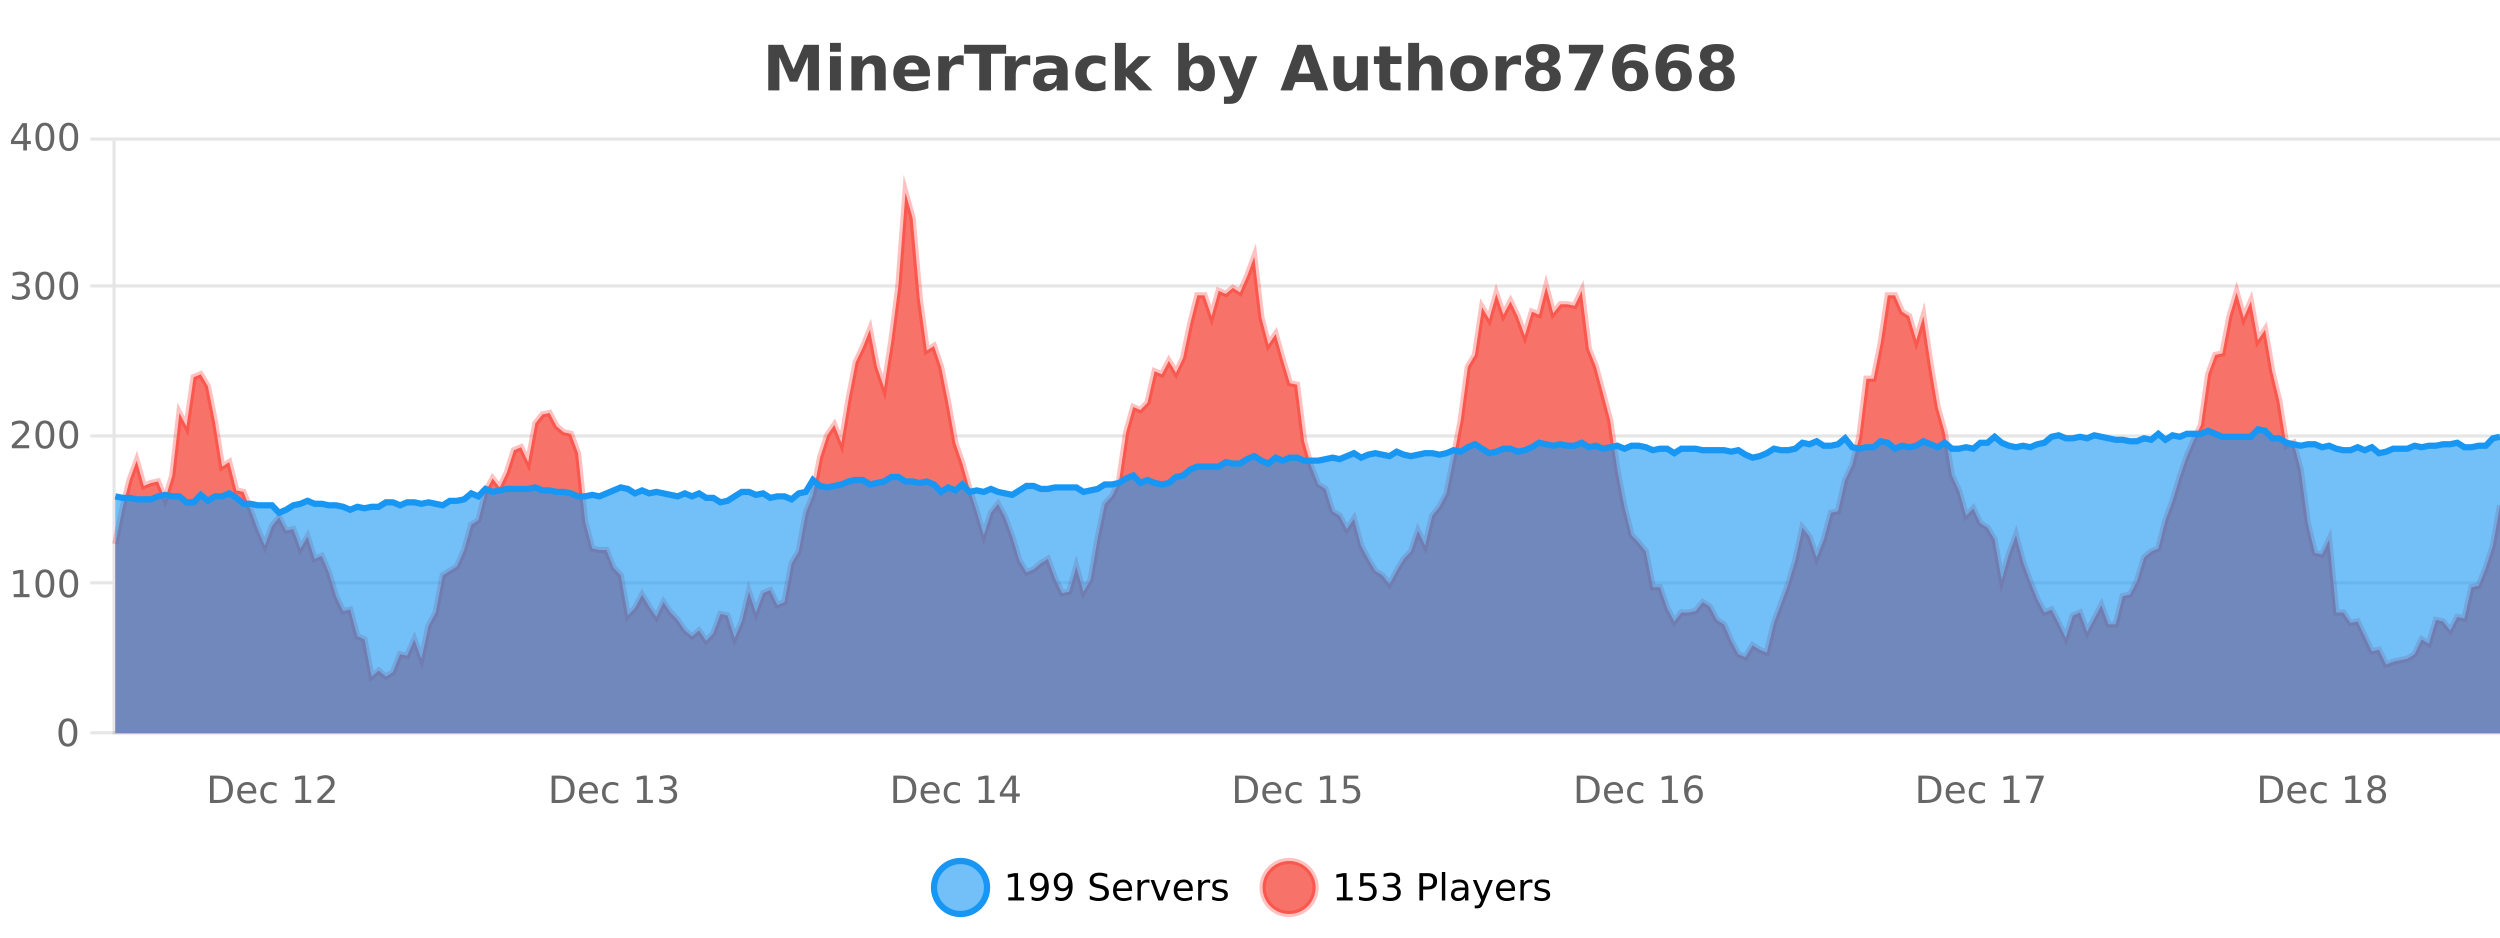 <?xml version="1.0" encoding="UTF-8"?>
<svg xmlns="http://www.w3.org/2000/svg" xmlns:xlink="http://www.w3.org/1999/xlink" width="800pt" height="300pt" viewBox="0 0 800 300" version="1.1">
<defs>
<clipPath id="clip1">
  <path d="M 270 263 L 345 263 L 345 300 L 270 300 Z M 270 263 "/>
</clipPath>
<clipPath id="clip2">
  <path d="M 375 263 L 450 263 L 450 300 L 375 300 Z M 375 263 "/>
</clipPath>
<clipPath id="clip3">
  <path d="M 36.906 61 L 800 61 L 800 234.602 L 36.906 234.602 Z M 36.906 61 "/>
</clipPath>
<clipPath id="clip4">
  <path d="M 35.906 43 L 800 43 L 800 235.602 L 35.906 235.602 Z M 35.906 43 "/>
</clipPath>
<clipPath id="clip5">
  <path d="M 36.906 137 L 800 137 L 800 234.602 L 36.906 234.602 Z M 36.906 137 "/>
</clipPath>
<clipPath id="clip6">
  <path d="M 35.906 109 L 800 109 L 800 193 L 35.906 193 Z M 35.906 109 "/>
</clipPath>
</defs>
<g id="surface1034571">
<rect x="0" y="0" width="800" height="300" style="fill:rgb(100%,100%,100%);fill-opacity:1;stroke:none;"/>
<path style="fill:none;stroke-width:1;stroke-linecap:butt;stroke-linejoin:miter;stroke:rgb(0%,0%,0%);stroke-opacity:0.098;stroke-miterlimit:10;" d="M 37 234.5 L 800 234.5 "/>
<path style="fill:none;stroke-width:1;stroke-linecap:butt;stroke-linejoin:miter;stroke:rgb(0%,0%,0%);stroke-opacity:0.098;stroke-miterlimit:10;" d="M 28.906 234.5 L 36 234.5 "/>
<path style="fill:none;stroke-width:1;stroke-linecap:butt;stroke-linejoin:miter;stroke:rgb(0%,0%,0%);stroke-opacity:0.098;stroke-miterlimit:10;" d="M 37 186.5 L 800 186.5 "/>
<path style="fill:none;stroke-width:1;stroke-linecap:butt;stroke-linejoin:miter;stroke:rgb(0%,0%,0%);stroke-opacity:0.098;stroke-miterlimit:10;" d="M 28.906 186.5 L 36 186.5 "/>
<path style="fill:none;stroke-width:1;stroke-linecap:butt;stroke-linejoin:miter;stroke:rgb(0%,0%,0%);stroke-opacity:0.098;stroke-miterlimit:10;" d="M 37 139.5 L 800 139.5 "/>
<path style="fill:none;stroke-width:1;stroke-linecap:butt;stroke-linejoin:miter;stroke:rgb(0%,0%,0%);stroke-opacity:0.098;stroke-miterlimit:10;" d="M 28.906 139.5 L 36 139.5 "/>
<path style="fill:none;stroke-width:1;stroke-linecap:butt;stroke-linejoin:miter;stroke:rgb(0%,0%,0%);stroke-opacity:0.098;stroke-miterlimit:10;" d="M 37 91.5 L 800 91.5 "/>
<path style="fill:none;stroke-width:1;stroke-linecap:butt;stroke-linejoin:miter;stroke:rgb(0%,0%,0%);stroke-opacity:0.098;stroke-miterlimit:10;" d="M 28.906 91.5 L 36 91.5 "/>
<path style="fill:none;stroke-width:1;stroke-linecap:butt;stroke-linejoin:miter;stroke:rgb(0%,0%,0%);stroke-opacity:0.098;stroke-miterlimit:10;" d="M 37 44.5 L 800 44.5 "/>
<path style="fill:none;stroke-width:1;stroke-linecap:butt;stroke-linejoin:miter;stroke:rgb(0%,0%,0%);stroke-opacity:0.098;stroke-miterlimit:10;" d="M 28.906 44.5 L 36 44.5 "/>
<path style=" stroke:none;fill-rule:nonzero;fill:rgb(9.02%,58.824%,95.294%);fill-opacity:0.6;" d="M 315.852 284 C 315.852 288.688 312.055 292.484 307.367 292.484 C 302.684 292.484 298.883 288.688 298.883 284 C 298.883 279.312 302.684 275.516 307.367 275.516 C 312.055 275.516 315.852 279.312 315.852 284 Z M 315.852 284 "/>
<g clip-path="url(#clip1)" clip-rule="nonzero">
<path style="fill:none;stroke-width:2;stroke-linecap:butt;stroke-linejoin:miter;stroke:rgb(9.02%,58.824%,95.294%);stroke-opacity:1;stroke-miterlimit:10;" d="M 315.852 284 C 315.852 288.688 312.055 292.484 307.367 292.484 C 302.684 292.484 298.883 288.688 298.883 284 C 298.883 279.312 302.684 275.516 307.367 275.516 C 312.055 275.516 315.852 279.312 315.852 284 Z M 315.852 284 "/>
</g>
<path style=" stroke:none;fill-rule:nonzero;fill:rgb(0%,0%,0%);fill-opacity:1;" d="M 322.664 287.156 L 324.602 287.156 L 324.602 280.484 L 322.492 280.906 L 322.492 279.828 L 324.586 279.406 L 325.773 279.406 L 325.773 287.156 L 327.711 287.156 L 327.711 288.156 L 322.664 288.156 Z M 330.129 287.969 L 330.129 286.891 C 330.43 287.039 330.73 287.148 331.035 287.219 C 331.336 287.293 331.637 287.328 331.941 287.328 C 332.723 287.328 333.316 287.07 333.723 286.547 C 334.137 286.016 334.371 285.215 334.426 284.141 C 334.207 284.484 333.918 284.746 333.566 284.922 C 333.223 285.102 332.836 285.188 332.41 285.188 C 331.535 285.188 330.84 284.93 330.332 284.406 C 329.82 283.875 329.566 283.148 329.566 282.219 C 329.566 281.324 329.832 280.605 330.363 280.062 C 330.895 279.523 331.602 279.25 332.488 279.25 C 333.496 279.25 334.27 279.641 334.801 280.422 C 335.34 281.195 335.613 282.32 335.613 283.797 C 335.613 285.172 335.285 286.273 334.629 287.094 C 333.973 287.918 333.09 288.328 331.988 288.328 C 331.684 288.328 331.383 288.297 331.082 288.234 C 330.777 288.18 330.461 288.094 330.129 287.969 Z M 332.488 284.266 C 333.02 284.266 333.441 284.086 333.754 283.719 C 334.066 283.355 334.223 282.855 334.223 282.219 C 334.223 281.594 334.066 281.102 333.754 280.734 C 333.441 280.371 333.02 280.188 332.488 280.188 C 331.957 280.188 331.535 280.371 331.223 280.734 C 330.918 281.102 330.77 281.594 330.77 282.219 C 330.77 282.855 330.918 283.355 331.223 283.719 C 331.535 284.086 331.957 284.266 332.488 284.266 Z M 337.766 287.969 L 337.766 286.891 C 338.066 287.039 338.367 287.148 338.672 287.219 C 338.973 287.293 339.273 287.328 339.578 287.328 C 340.359 287.328 340.953 287.07 341.359 286.547 C 341.773 286.016 342.008 285.215 342.062 284.141 C 341.844 284.484 341.555 284.746 341.203 284.922 C 340.859 285.102 340.473 285.188 340.047 285.188 C 339.172 285.188 338.477 284.93 337.969 284.406 C 337.457 283.875 337.203 283.148 337.203 282.219 C 337.203 281.324 337.469 280.605 338 280.062 C 338.531 279.523 339.238 279.25 340.125 279.25 C 341.133 279.25 341.906 279.641 342.438 280.422 C 342.977 281.195 343.25 282.32 343.25 283.797 C 343.25 285.172 342.922 286.273 342.266 287.094 C 341.609 287.918 340.727 288.328 339.625 288.328 C 339.32 288.328 339.02 288.297 338.719 288.234 C 338.414 288.18 338.098 288.094 337.766 287.969 Z M 340.125 284.266 C 340.656 284.266 341.078 284.086 341.391 283.719 C 341.703 283.355 341.859 282.855 341.859 282.219 C 341.859 281.594 341.703 281.102 341.391 280.734 C 341.078 280.371 340.656 280.188 340.125 280.188 C 339.594 280.188 339.172 280.371 338.859 280.734 C 338.555 281.102 338.406 281.594 338.406 282.219 C 338.406 282.855 338.555 283.355 338.859 283.719 C 339.172 284.086 339.594 284.266 340.125 284.266 Z M 354.32 279.688 L 354.32 280.844 C 353.871 280.637 353.445 280.48 353.039 280.375 C 352.641 280.262 352.262 280.203 351.898 280.203 C 351.25 280.203 350.75 280.328 350.398 280.578 C 350.055 280.828 349.883 281.188 349.883 281.656 C 349.883 282.043 349.996 282.336 350.227 282.531 C 350.453 282.73 350.898 282.887 351.555 283 L 352.258 283.156 C 353.141 283.324 353.793 283.621 354.211 284.047 C 354.637 284.465 354.852 285.027 354.852 285.734 C 354.852 286.59 354.562 287.234 353.992 287.672 C 353.43 288.109 352.594 288.328 351.492 288.328 C 351.086 288.328 350.648 288.281 350.18 288.188 C 349.711 288.094 349.227 287.953 348.727 287.766 L 348.727 286.547 C 349.203 286.82 349.672 287.023 350.133 287.156 C 350.602 287.293 351.055 287.359 351.492 287.359 C 352.168 287.359 352.688 287.23 353.055 286.969 C 353.43 286.699 353.617 286.32 353.617 285.828 C 353.617 285.402 353.48 285.07 353.211 284.828 C 352.949 284.578 352.516 284.398 351.914 284.281 L 351.195 284.141 C 350.309 283.965 349.668 283.688 349.273 283.312 C 348.887 282.938 348.695 282.418 348.695 281.75 C 348.695 280.969 348.965 280.359 349.508 279.922 C 350.047 279.477 350.797 279.25 351.758 279.25 C 352.172 279.25 352.59 279.289 353.008 279.359 C 353.434 279.434 353.871 279.543 354.32 279.688 Z M 362.266 284.609 L 362.266 285.125 L 357.297 285.125 C 357.348 285.875 357.57 286.445 357.969 286.828 C 358.375 287.215 358.93 287.406 359.641 287.406 C 360.055 287.406 360.457 287.359 360.844 287.266 C 361.238 287.164 361.629 287.008 362.016 286.797 L 362.016 287.828 C 361.617 287.984 361.219 288.105 360.812 288.188 C 360.406 288.281 359.992 288.328 359.578 288.328 C 358.535 288.328 357.707 288.027 357.094 287.422 C 356.477 286.809 356.172 285.98 356.172 284.938 C 356.172 283.867 356.461 283.016 357.047 282.391 C 357.629 281.758 358.41 281.438 359.391 281.438 C 360.273 281.438 360.973 281.727 361.484 282.297 C 362.004 282.859 362.266 283.633 362.266 284.609 Z M 361.188 284.281 C 361.176 283.699 361.008 283.23 360.688 282.875 C 360.363 282.523 359.938 282.344 359.406 282.344 C 358.801 282.344 358.316 282.516 357.953 282.859 C 357.598 283.203 357.395 283.684 357.344 284.297 Z M 367.836 282.594 C 367.711 282.531 367.574 282.484 367.43 282.453 C 367.293 282.414 367.137 282.391 366.961 282.391 C 366.355 282.391 365.887 282.59 365.555 282.984 C 365.23 283.383 365.07 283.953 365.07 284.703 L 365.07 288.156 L 363.992 288.156 L 363.992 281.594 L 365.07 281.594 L 365.07 282.609 C 365.297 282.215 365.594 281.922 365.961 281.734 C 366.324 281.539 366.766 281.438 367.289 281.438 C 367.359 281.438 367.438 281.445 367.523 281.453 C 367.617 281.465 367.715 281.48 367.82 281.5 Z M 368.195 281.594 L 369.336 281.594 L 371.383 287.094 L 373.445 281.594 L 374.586 281.594 L 372.117 288.156 L 370.648 288.156 Z M 381.688 284.609 L 381.688 285.125 L 376.719 285.125 C 376.77 285.875 376.992 286.445 377.391 286.828 C 377.797 287.215 378.352 287.406 379.062 287.406 C 379.477 287.406 379.879 287.359 380.266 287.266 C 380.66 287.164 381.051 287.008 381.438 286.797 L 381.438 287.828 C 381.039 287.984 380.641 288.105 380.234 288.188 C 379.828 288.281 379.414 288.328 379 288.328 C 377.957 288.328 377.129 288.027 376.516 287.422 C 375.898 286.809 375.594 285.98 375.594 284.938 C 375.594 283.867 375.883 283.016 376.469 282.391 C 377.051 281.758 377.832 281.438 378.812 281.438 C 379.695 281.438 380.395 281.727 380.906 282.297 C 381.426 282.859 381.688 283.633 381.688 284.609 Z M 380.609 284.281 C 380.598 283.699 380.43 283.23 380.109 282.875 C 379.785 282.523 379.359 282.344 378.828 282.344 C 378.223 282.344 377.738 282.516 377.375 282.859 C 377.02 283.203 376.816 283.684 376.766 284.297 Z M 387.258 282.594 C 387.133 282.531 386.996 282.484 386.852 282.453 C 386.715 282.414 386.559 282.391 386.383 282.391 C 385.777 282.391 385.309 282.59 384.977 282.984 C 384.652 283.383 384.492 283.953 384.492 284.703 L 384.492 288.156 L 383.414 288.156 L 383.414 281.594 L 384.492 281.594 L 384.492 282.609 C 384.719 282.215 385.016 281.922 385.383 281.734 C 385.746 281.539 386.188 281.438 386.711 281.438 C 386.781 281.438 386.859 281.445 386.945 281.453 C 387.039 281.465 387.137 281.48 387.242 281.5 Z M 392.562 281.781 L 392.562 282.812 C 392.258 282.656 391.941 282.543 391.609 282.469 C 391.285 282.387 390.945 282.344 390.594 282.344 C 390.062 282.344 389.66 282.43 389.391 282.594 C 389.117 282.75 388.984 282.996 388.984 283.328 C 388.984 283.578 389.078 283.777 389.266 283.922 C 389.461 284.059 389.852 284.188 390.438 284.312 L 390.797 284.406 C 391.566 284.562 392.113 284.793 392.438 285.094 C 392.758 285.398 392.922 285.812 392.922 286.344 C 392.922 286.961 392.676 287.445 392.188 287.797 C 391.707 288.152 391.047 288.328 390.203 288.328 C 389.848 288.328 389.477 288.289 389.094 288.219 C 388.719 288.156 388.32 288.059 387.906 287.922 L 387.906 286.797 C 388.301 287.008 388.691 287.164 389.078 287.266 C 389.461 287.371 389.848 287.422 390.234 287.422 C 390.734 287.422 391.117 287.34 391.391 287.172 C 391.672 286.996 391.812 286.746 391.812 286.422 C 391.812 286.133 391.711 285.906 391.516 285.75 C 391.316 285.594 390.883 285.445 390.219 285.297 L 389.844 285.219 C 389.176 285.074 388.691 284.855 388.391 284.562 C 388.098 284.273 387.953 283.875 387.953 283.375 C 387.953 282.75 388.172 282.273 388.609 281.938 C 389.047 281.605 389.664 281.438 390.469 281.438 C 390.863 281.438 391.238 281.469 391.594 281.531 C 391.945 281.586 392.27 281.668 392.562 281.781 Z M 317.367 277.016 "/>
<path style=" stroke:none;fill-rule:nonzero;fill:rgb(96.863%,44.706%,40.784%);fill-opacity:1;" d="M 420.988 284 C 420.988 288.688 417.191 292.484 412.504 292.484 C 407.82 292.484 404.02 288.688 404.02 284 C 404.02 279.312 407.82 275.516 412.504 275.516 C 417.191 275.516 420.988 279.312 420.988 284 Z M 420.988 284 "/>
<g clip-path="url(#clip2)" clip-rule="nonzero">
<path style="fill:none;stroke-width:2;stroke-linecap:butt;stroke-linejoin:miter;stroke:rgb(100%,4.706%,0%);stroke-opacity:0.247;stroke-miterlimit:10;" d="M 420.988 284 C 420.988 288.688 417.191 292.484 412.504 292.484 C 407.82 292.484 404.02 288.688 404.02 284 C 404.02 279.312 407.82 275.516 412.504 275.516 C 417.191 275.516 420.988 279.312 420.988 284 Z M 420.988 284 "/>
</g>
<path style=" stroke:none;fill-rule:nonzero;fill:rgb(0%,0%,0%);fill-opacity:1;" d="M 427.805 287.156 L 429.742 287.156 L 429.742 280.484 L 427.633 280.906 L 427.633 279.828 L 429.727 279.406 L 430.914 279.406 L 430.914 287.156 L 432.852 287.156 L 432.852 288.156 L 427.805 288.156 Z M 435.25 279.406 L 439.891 279.406 L 439.891 280.406 L 436.328 280.406 L 436.328 282.547 C 436.504 282.484 436.676 282.445 436.844 282.422 C 437.02 282.391 437.191 282.375 437.359 282.375 C 438.336 282.375 439.113 282.648 439.688 283.188 C 440.258 283.719 440.547 284.438 440.547 285.344 C 440.547 286.293 440.25 287.027 439.656 287.547 C 439.07 288.07 438.25 288.328 437.188 288.328 C 436.812 288.328 436.43 288.297 436.047 288.234 C 435.672 288.172 435.281 288.078 434.875 287.953 L 434.875 286.766 C 435.227 286.953 435.594 287.094 435.969 287.188 C 436.344 287.281 436.738 287.328 437.156 287.328 C 437.832 287.328 438.367 287.152 438.766 286.797 C 439.16 286.445 439.359 285.961 439.359 285.344 C 439.359 284.742 439.16 284.262 438.766 283.906 C 438.367 283.555 437.832 283.375 437.156 283.375 C 436.844 283.375 436.523 283.414 436.203 283.484 C 435.891 283.547 435.57 283.652 435.25 283.797 Z M 446.461 283.438 C 447.023 283.562 447.461 283.82 447.773 284.203 C 448.094 284.578 448.258 285.047 448.258 285.609 C 448.258 286.477 447.961 287.148 447.367 287.625 C 446.773 288.094 445.93 288.328 444.836 288.328 C 444.469 288.328 444.09 288.289 443.695 288.219 C 443.309 288.148 442.914 288.039 442.508 287.891 L 442.508 286.75 C 442.828 286.938 443.184 287.086 443.57 287.188 C 443.965 287.281 444.375 287.328 444.805 287.328 C 445.543 287.328 446.105 287.184 446.492 286.891 C 446.887 286.602 447.086 286.172 447.086 285.609 C 447.086 285.102 446.902 284.699 446.539 284.406 C 446.172 284.117 445.672 283.969 445.039 283.969 L 444.008 283.969 L 444.008 283 L 445.086 283 C 445.656 283 446.102 282.887 446.414 282.656 C 446.727 282.418 446.883 282.078 446.883 281.641 C 446.883 281.195 446.719 280.852 446.398 280.609 C 446.086 280.371 445.633 280.25 445.039 280.25 C 444.703 280.25 444.352 280.289 443.977 280.359 C 443.609 280.422 443.203 280.527 442.758 280.672 L 442.758 279.625 C 443.215 279.5 443.637 279.406 444.023 279.344 C 444.418 279.281 444.789 279.25 445.133 279.25 C 446.039 279.25 446.75 279.453 447.273 279.859 C 447.793 280.266 448.055 280.82 448.055 281.516 C 448.055 282.008 447.914 282.418 447.633 282.75 C 447.359 283.086 446.969 283.312 446.461 283.438 Z M 455.398 280.375 L 455.398 283.672 L 456.883 283.672 C 457.434 283.672 457.859 283.531 458.164 283.25 C 458.465 282.961 458.617 282.547 458.617 282.016 C 458.617 281.496 458.465 281.094 458.164 280.812 C 457.859 280.523 457.434 280.375 456.883 280.375 Z M 454.211 279.406 L 456.883 279.406 C 457.871 279.406 458.617 279.633 459.117 280.078 C 459.617 280.516 459.867 281.164 459.867 282.016 C 459.867 282.883 459.617 283.539 459.117 283.984 C 458.617 284.422 457.871 284.641 456.883 284.641 L 455.398 284.641 L 455.398 288.156 L 454.211 288.156 Z M 461.398 279.031 L 462.477 279.031 L 462.477 288.156 L 461.398 288.156 Z M 467.719 284.859 C 466.852 284.859 466.25 284.961 465.906 285.156 C 465.57 285.355 465.406 285.695 465.406 286.172 C 465.406 286.559 465.531 286.867 465.781 287.094 C 466.039 287.312 466.383 287.422 466.812 287.422 C 467.414 287.422 467.895 287.215 468.25 286.797 C 468.613 286.371 468.797 285.805 468.797 285.094 L 468.797 284.859 Z M 469.875 284.406 L 469.875 288.156 L 468.797 288.156 L 468.797 287.156 C 468.547 287.555 468.238 287.852 467.875 288.047 C 467.508 288.234 467.062 288.328 466.531 288.328 C 465.852 288.328 465.316 288.141 464.922 287.766 C 464.523 287.383 464.328 286.875 464.328 286.25 C 464.328 285.512 464.57 284.953 465.062 284.578 C 465.562 284.203 466.301 284.016 467.281 284.016 L 468.797 284.016 L 468.797 283.906 C 468.797 283.406 468.629 283.023 468.297 282.75 C 467.973 282.48 467.52 282.344 466.938 282.344 C 466.562 282.344 466.191 282.391 465.828 282.484 C 465.473 282.578 465.133 282.715 464.812 282.891 L 464.812 281.891 C 465.207 281.734 465.586 281.621 465.953 281.547 C 466.328 281.477 466.691 281.438 467.047 281.438 C 467.992 281.438 468.703 281.684 469.172 282.172 C 469.641 282.664 469.875 283.406 469.875 284.406 Z M 474.82 288.766 C 474.516 289.547 474.219 290.055 473.93 290.297 C 473.637 290.535 473.25 290.656 472.773 290.656 L 471.914 290.656 L 471.914 289.75 L 472.539 289.75 C 472.84 289.75 473.07 289.676 473.227 289.531 C 473.391 289.395 473.574 289.066 473.773 288.547 L 473.977 288.047 L 471.32 281.594 L 472.461 281.594 L 474.508 286.719 L 476.57 281.594 L 477.711 281.594 Z M 484.812 284.609 L 484.812 285.125 L 479.844 285.125 C 479.895 285.875 480.117 286.445 480.516 286.828 C 480.922 287.215 481.477 287.406 482.188 287.406 C 482.602 287.406 483.004 287.359 483.391 287.266 C 483.785 287.164 484.176 287.008 484.562 286.797 L 484.562 287.828 C 484.164 287.984 483.766 288.105 483.359 288.188 C 482.953 288.281 482.539 288.328 482.125 288.328 C 481.082 288.328 480.254 288.027 479.641 287.422 C 479.023 286.809 478.719 285.98 478.719 284.938 C 478.719 283.867 479.008 283.016 479.594 282.391 C 480.176 281.758 480.957 281.438 481.938 281.438 C 482.82 281.438 483.52 281.727 484.031 282.297 C 484.551 282.859 484.812 283.633 484.812 284.609 Z M 483.734 284.281 C 483.723 283.699 483.555 283.23 483.234 282.875 C 482.91 282.523 482.484 282.344 481.953 282.344 C 481.348 282.344 480.863 282.516 480.5 282.859 C 480.145 283.203 479.941 283.684 479.891 284.297 Z M 490.383 282.594 C 490.258 282.531 490.121 282.484 489.977 282.453 C 489.84 282.414 489.684 282.391 489.508 282.391 C 488.902 282.391 488.434 282.59 488.102 282.984 C 487.777 283.383 487.617 283.953 487.617 284.703 L 487.617 288.156 L 486.539 288.156 L 486.539 281.594 L 487.617 281.594 L 487.617 282.609 C 487.844 282.215 488.141 281.922 488.508 281.734 C 488.871 281.539 489.312 281.438 489.836 281.438 C 489.906 281.438 489.984 281.445 490.07 281.453 C 490.164 281.465 490.262 281.48 490.367 281.5 Z M 495.691 281.781 L 495.691 282.812 C 495.387 282.656 495.07 282.543 494.738 282.469 C 494.414 282.387 494.074 282.344 493.723 282.344 C 493.191 282.344 492.789 282.43 492.52 282.594 C 492.246 282.75 492.113 282.996 492.113 283.328 C 492.113 283.578 492.207 283.777 492.395 283.922 C 492.59 284.059 492.98 284.188 493.566 284.312 L 493.926 284.406 C 494.695 284.562 495.242 284.793 495.566 285.094 C 495.887 285.398 496.051 285.812 496.051 286.344 C 496.051 286.961 495.805 287.445 495.316 287.797 C 494.836 288.152 494.176 288.328 493.332 288.328 C 492.977 288.328 492.605 288.289 492.223 288.219 C 491.848 288.156 491.449 288.059 491.035 287.922 L 491.035 286.797 C 491.43 287.008 491.82 287.164 492.207 287.266 C 492.59 287.371 492.977 287.422 493.363 287.422 C 493.863 287.422 494.246 287.34 494.52 287.172 C 494.801 286.996 494.941 286.746 494.941 286.422 C 494.941 286.133 494.84 285.906 494.645 285.75 C 494.445 285.594 494.012 285.445 493.348 285.297 L 492.973 285.219 C 492.305 285.074 491.82 284.855 491.52 284.562 C 491.227 284.273 491.082 283.875 491.082 283.375 C 491.082 282.75 491.301 282.273 491.738 281.938 C 492.176 281.605 492.793 281.438 493.598 281.438 C 493.992 281.438 494.367 281.469 494.723 281.531 C 495.074 281.586 495.398 281.668 495.691 281.781 Z M 422.504 277.016 "/>
<path style=" stroke:none;fill-rule:nonzero;fill:rgb(26.667%,26.667%,26.667%);fill-opacity:1;" d="M 245.844 14.344 L 250.625 14.344 L 253.938 22.141 L 257.281 14.344 L 262.062 14.344 L 262.062 28.922 L 258.5 28.922 L 258.5 18.25 L 255.141 26.125 L 252.766 26.125 L 249.406 18.25 L 249.406 28.922 L 245.844 28.922 Z M 265.59 17.984 L 269.074 17.984 L 269.074 28.922 L 265.59 28.922 Z M 265.59 13.719 L 269.074 13.719 L 269.074 16.578 L 265.59 16.578 Z M 283.43 22.266 L 283.43 28.922 L 279.914 28.922 L 279.914 23.828 C 279.914 22.883 279.891 22.23 279.852 21.875 C 279.809 21.512 279.734 21.246 279.633 21.078 C 279.496 20.852 279.309 20.672 279.07 20.547 C 278.84 20.422 278.574 20.359 278.273 20.359 C 277.543 20.359 276.969 20.641 276.555 21.203 C 276.137 21.766 275.93 22.547 275.93 23.547 L 275.93 28.922 L 272.445 28.922 L 272.445 17.984 L 275.93 17.984 L 275.93 19.578 C 276.461 18.945 277.023 18.477 277.617 18.172 C 278.211 17.871 278.859 17.719 279.57 17.719 C 280.84 17.719 281.797 18.109 282.445 18.891 C 283.102 19.664 283.43 20.789 283.43 22.266 Z M 297.59 23.422 L 297.59 24.422 L 289.418 24.422 C 289.5 25.246 289.797 25.859 290.309 26.266 C 290.816 26.672 291.527 26.875 292.434 26.875 C 293.172 26.875 293.926 26.766 294.699 26.547 C 295.469 26.328 296.262 26 297.074 25.562 L 297.074 28.25 C 296.25 28.562 295.422 28.797 294.59 28.953 C 293.766 29.117 292.941 29.203 292.121 29.203 C 290.141 29.203 288.598 28.703 287.496 27.703 C 286.402 26.695 285.855 25.281 285.855 23.469 C 285.855 21.68 286.391 20.273 287.465 19.25 C 288.547 18.23 290.031 17.719 291.918 17.719 C 293.637 17.719 295.012 18.242 296.043 19.281 C 297.074 20.312 297.59 21.695 297.59 23.422 Z M 293.996 22.266 C 293.996 21.602 293.801 21.062 293.418 20.656 C 293.031 20.25 292.527 20.047 291.902 20.047 C 291.223 20.047 290.672 20.242 290.246 20.625 C 289.828 21 289.566 21.547 289.465 22.266 Z M 308.375 20.969 C 308.062 20.824 307.754 20.719 307.453 20.656 C 307.148 20.586 306.848 20.547 306.547 20.547 C 305.641 20.547 304.941 20.836 304.453 21.406 C 303.973 21.98 303.734 22.805 303.734 23.875 L 303.734 28.922 L 300.25 28.922 L 300.25 17.984 L 303.734 17.984 L 303.734 19.781 C 304.18 19.062 304.695 18.543 305.281 18.219 C 305.863 17.887 306.562 17.719 307.375 17.719 C 307.5 17.719 307.629 17.727 307.766 17.734 C 307.898 17.746 308.098 17.766 308.359 17.797 Z M 308.516 14.344 L 321.953 14.344 L 321.953 17.188 L 317.125 17.188 L 317.125 28.922 L 313.359 28.922 L 313.359 17.188 L 308.516 17.188 Z M 329.68 20.969 C 329.367 20.824 329.059 20.719 328.758 20.656 C 328.453 20.586 328.152 20.547 327.852 20.547 C 326.945 20.547 326.246 20.836 325.758 21.406 C 325.277 21.98 325.039 22.805 325.039 23.875 L 325.039 28.922 L 321.555 28.922 L 321.555 17.984 L 325.039 17.984 L 325.039 19.781 C 325.484 19.062 326 18.543 326.586 18.219 C 327.168 17.887 327.867 17.719 328.68 17.719 C 328.805 17.719 328.934 17.727 329.07 17.734 C 329.203 17.746 329.402 17.766 329.664 17.797 Z M 336.312 24 C 335.582 24 335.035 24.125 334.672 24.375 C 334.305 24.617 334.125 24.98 334.125 25.469 C 334.125 25.906 334.27 26.25 334.562 26.5 C 334.863 26.75 335.273 26.875 335.797 26.875 C 336.453 26.875 337.004 26.641 337.453 26.172 C 337.91 25.703 338.141 25.117 338.141 24.406 L 338.141 24 Z M 341.656 22.688 L 341.656 28.922 L 338.141 28.922 L 338.141 27.297 C 337.672 27.965 337.141 28.449 336.547 28.75 C 335.961 29.051 335.25 29.203 334.406 29.203 C 333.281 29.203 332.363 28.875 331.656 28.219 C 330.945 27.555 330.594 26.695 330.594 25.641 C 330.594 24.359 331.031 23.422 331.906 22.828 C 332.789 22.227 334.18 21.922 336.078 21.922 L 338.141 21.922 L 338.141 21.641 C 338.141 21.09 337.922 20.688 337.484 20.438 C 337.047 20.18 336.363 20.047 335.438 20.047 C 334.688 20.047 333.988 20.125 333.344 20.281 C 332.695 20.43 332.098 20.648 331.547 20.938 L 331.547 18.281 C 332.297 18.094 333.047 17.953 333.797 17.859 C 334.555 17.766 335.316 17.719 336.078 17.719 C 338.047 17.719 339.469 18.109 340.344 18.891 C 341.219 19.664 341.656 20.93 341.656 22.688 Z M 353.742 18.328 L 353.742 21.172 C 353.273 20.852 352.797 20.609 352.32 20.453 C 351.84 20.297 351.34 20.219 350.82 20.219 C 349.852 20.219 349.09 20.508 348.539 21.078 C 347.996 21.641 347.727 22.438 347.727 23.469 C 347.727 24.492 347.996 25.289 348.539 25.859 C 349.09 26.422 349.852 26.703 350.82 26.703 C 351.371 26.703 351.891 26.625 352.383 26.469 C 352.871 26.305 353.324 26.059 353.742 25.734 L 353.742 28.594 C 353.199 28.805 352.648 28.953 352.086 29.047 C 351.523 29.148 350.953 29.203 350.383 29.203 C 348.414 29.203 346.871 28.699 345.758 27.688 C 344.641 26.68 344.086 25.273 344.086 23.469 C 344.086 21.656 344.641 20.246 345.758 19.234 C 346.871 18.227 348.414 17.719 350.383 17.719 C 350.953 17.719 351.516 17.773 352.07 17.875 C 352.633 17.969 353.188 18.121 353.742 18.328 Z M 356.773 13.719 L 360.258 13.719 L 360.258 22 L 364.289 17.984 L 368.352 17.984 L 363.008 23 L 368.773 28.922 L 364.523 28.922 L 360.258 24.359 L 360.258 28.922 L 356.773 28.922 Z M 382.848 26.672 C 383.598 26.672 384.168 26.402 384.566 25.859 C 384.961 25.309 385.16 24.512 385.16 23.469 C 385.16 22.43 384.961 21.637 384.566 21.094 C 384.168 20.543 383.598 20.266 382.848 20.266 C 382.098 20.266 381.52 20.543 381.113 21.094 C 380.715 21.637 380.52 22.43 380.52 23.469 C 380.52 24.5 380.715 25.293 381.113 25.844 C 381.52 26.398 382.098 26.672 382.848 26.672 Z M 380.52 19.578 C 381.008 18.945 381.543 18.477 382.129 18.172 C 382.711 17.871 383.383 17.719 384.145 17.719 C 385.496 17.719 386.605 18.258 387.473 19.328 C 388.336 20.402 388.77 21.781 388.77 23.469 C 388.77 25.148 388.336 26.523 387.473 27.594 C 386.605 28.668 385.496 29.203 384.145 29.203 C 383.383 29.203 382.711 29.051 382.129 28.75 C 381.543 28.449 381.008 27.98 380.52 27.344 L 380.52 28.922 L 377.035 28.922 L 377.035 13.719 L 380.52 13.719 Z M 389.914 17.984 L 393.398 17.984 L 396.352 25.406 L 398.852 17.984 L 402.336 17.984 L 397.742 29.953 C 397.281 31.172 396.742 32.02 396.117 32.5 C 395.5 32.988 394.695 33.234 393.695 33.234 L 391.664 33.234 L 391.664 30.938 L 392.758 30.938 C 393.352 30.938 393.781 30.844 394.055 30.656 C 394.324 30.469 394.531 30.129 394.68 29.641 L 394.789 29.344 Z M 420.352 26.266 L 414.477 26.266 L 413.539 28.922 L 409.758 28.922 L 415.164 14.344 L 419.648 14.344 L 425.039 28.922 L 421.273 28.922 Z M 415.414 23.562 L 419.398 23.562 L 417.414 17.766 Z M 426.703 24.656 L 426.703 17.984 L 430.219 17.984 L 430.219 19.078 C 430.219 19.672 430.211 20.418 430.203 21.312 C 430.203 22.211 430.203 22.805 430.203 23.094 C 430.203 23.98 430.223 24.617 430.266 25 C 430.316 25.387 430.395 25.668 430.5 25.844 C 430.645 26.074 430.832 26.25 431.062 26.375 C 431.289 26.5 431.555 26.562 431.859 26.562 C 432.586 26.562 433.16 26.281 433.578 25.719 C 433.992 25.156 434.203 24.383 434.203 23.391 L 434.203 17.984 L 437.703 17.984 L 437.703 28.922 L 434.203 28.922 L 434.203 27.344 C 433.672 27.98 433.109 28.449 432.516 28.75 C 431.93 29.051 431.285 29.203 430.578 29.203 C 429.316 29.203 428.352 28.82 427.688 28.047 C 427.031 27.266 426.703 26.137 426.703 24.656 Z M 444.883 14.875 L 444.883 17.984 L 448.492 17.984 L 448.492 20.484 L 444.883 20.484 L 444.883 25.125 C 444.883 25.637 444.98 25.98 445.18 26.156 C 445.387 26.336 445.789 26.422 446.383 26.422 L 448.18 26.422 L 448.18 28.922 L 445.18 28.922 C 443.805 28.922 442.824 28.637 442.242 28.062 C 441.668 27.48 441.383 26.5 441.383 25.125 L 441.383 20.484 L 439.648 20.484 L 439.648 17.984 L 441.383 17.984 L 441.383 14.875 Z M 461.613 22.266 L 461.613 28.922 L 458.098 28.922 L 458.098 23.844 C 458.098 22.887 458.074 22.23 458.035 21.875 C 457.992 21.512 457.918 21.246 457.816 21.078 C 457.68 20.852 457.492 20.672 457.254 20.547 C 457.023 20.422 456.758 20.359 456.457 20.359 C 455.727 20.359 455.152 20.641 454.738 21.203 C 454.32 21.766 454.113 22.547 454.113 23.547 L 454.113 28.922 L 450.629 28.922 L 450.629 13.719 L 454.113 13.719 L 454.113 19.578 C 454.645 18.945 455.207 18.477 455.801 18.172 C 456.395 17.871 457.043 17.719 457.754 17.719 C 459.023 17.719 459.98 18.109 460.629 18.891 C 461.285 19.664 461.613 20.789 461.613 22.266 Z M 470.07 20.219 C 469.289 20.219 468.695 20.5 468.289 21.062 C 467.883 21.617 467.68 22.418 467.68 23.469 C 467.68 24.512 467.883 25.312 468.289 25.875 C 468.695 26.43 469.289 26.703 470.07 26.703 C 470.828 26.703 471.406 26.43 471.805 25.875 C 472.211 25.312 472.414 24.512 472.414 23.469 C 472.414 22.418 472.211 21.617 471.805 21.062 C 471.406 20.5 470.828 20.219 470.07 20.219 Z M 470.07 17.719 C 471.945 17.719 473.406 18.23 474.461 19.25 C 475.523 20.262 476.055 21.668 476.055 23.469 C 476.055 25.262 475.523 26.668 474.461 27.688 C 473.406 28.699 471.945 29.203 470.07 29.203 C 468.172 29.203 466.695 28.699 465.633 27.688 C 464.57 26.668 464.039 25.262 464.039 23.469 C 464.039 21.668 464.57 20.262 465.633 19.25 C 466.695 18.23 468.172 17.719 470.07 17.719 Z M 486.734 20.969 C 486.422 20.824 486.113 20.719 485.812 20.656 C 485.508 20.586 485.207 20.547 484.906 20.547 C 484 20.547 483.301 20.836 482.812 21.406 C 482.332 21.98 482.094 22.805 482.094 23.875 L 482.094 28.922 L 478.609 28.922 L 478.609 17.984 L 482.094 17.984 L 482.094 19.781 C 482.539 19.062 483.055 18.543 483.641 18.219 C 484.223 17.887 484.922 17.719 485.734 17.719 C 485.859 17.719 485.988 17.727 486.125 17.734 C 486.258 17.746 486.457 17.766 486.719 17.797 Z M 493.75 22.391 C 493.039 22.391 492.5 22.586 492.125 22.969 C 491.75 23.355 491.562 23.906 491.562 24.625 C 491.562 25.344 491.75 25.898 492.125 26.281 C 492.5 26.656 493.039 26.844 493.75 26.844 C 494.445 26.844 494.977 26.656 495.344 26.281 C 495.719 25.898 495.906 25.344 495.906 24.625 C 495.906 23.906 495.719 23.355 495.344 22.969 C 494.977 22.586 494.445 22.391 493.75 22.391 Z M 491 21.156 C 490.113 20.887 489.445 20.477 489 19.922 C 488.551 19.371 488.328 18.684 488.328 17.859 C 488.328 16.633 488.785 15.695 489.703 15.047 C 490.617 14.402 491.969 14.078 493.75 14.078 C 495.508 14.078 496.848 14.402 497.766 15.047 C 498.68 15.684 499.141 16.621 499.141 17.859 C 499.141 18.684 498.91 19.371 498.453 19.922 C 498.004 20.477 497.336 20.887 496.453 21.156 C 497.441 21.43 498.188 21.871 498.688 22.484 C 499.195 23.102 499.453 23.875 499.453 24.812 C 499.453 26.262 498.973 27.355 498.016 28.094 C 497.055 28.836 495.633 29.203 493.75 29.203 C 491.852 29.203 490.422 28.836 489.453 28.094 C 488.484 27.355 488 26.262 488 24.812 C 488 23.875 488.25 23.102 488.75 22.484 C 489.258 21.871 490.008 21.43 491 21.156 Z M 491.875 18.234 C 491.875 18.82 492.035 19.266 492.359 19.578 C 492.68 19.891 493.145 20.047 493.75 20.047 C 494.332 20.047 494.781 19.891 495.094 19.578 C 495.414 19.266 495.578 18.82 495.578 18.234 C 495.578 17.664 495.414 17.219 495.094 16.906 C 494.781 16.594 494.332 16.438 493.75 16.438 C 493.145 16.438 492.68 16.594 492.359 16.906 C 492.035 17.219 491.875 17.664 491.875 18.234 Z M 502.043 14.344 L 513.027 14.344 L 513.027 16.453 L 507.34 28.922 L 503.684 28.922 L 509.059 17.109 L 502.043 17.109 Z M 521.852 21.719 C 521.195 21.719 520.699 21.934 520.367 22.359 C 520.043 22.789 519.883 23.43 519.883 24.281 C 519.883 25.137 520.043 25.777 520.367 26.203 C 520.699 26.633 521.195 26.844 521.852 26.844 C 522.516 26.844 523.012 26.633 523.336 26.203 C 523.668 25.777 523.836 25.137 523.836 24.281 C 523.836 23.43 523.668 22.789 523.336 22.359 C 523.012 21.934 522.516 21.719 521.852 21.719 Z M 526.508 14.719 L 526.508 17.422 C 525.883 17.133 525.293 16.918 524.742 16.781 C 524.199 16.637 523.668 16.562 523.148 16.562 C 522.031 16.562 521.164 16.875 520.539 17.5 C 519.914 18.117 519.547 19.039 519.445 20.266 C 519.871 19.945 520.336 19.703 520.836 19.547 C 521.336 19.383 521.883 19.297 522.477 19.297 C 523.965 19.297 525.168 19.734 526.086 20.609 C 527 21.484 527.461 22.625 527.461 24.031 C 527.461 25.594 526.949 26.852 525.93 27.797 C 524.906 28.734 523.539 29.203 521.82 29.203 C 519.922 29.203 518.453 28.562 517.414 27.281 C 516.371 26 515.852 24.188 515.852 21.844 C 515.852 19.438 516.461 17.547 517.68 16.172 C 518.898 14.789 520.562 14.094 522.68 14.094 C 523.344 14.094 523.992 14.148 524.617 14.25 C 525.25 14.355 525.883 14.512 526.508 14.719 Z M 535.766 21.719 C 535.109 21.719 534.613 21.934 534.281 22.359 C 533.957 22.789 533.797 23.43 533.797 24.281 C 533.797 25.137 533.957 25.777 534.281 26.203 C 534.613 26.633 535.109 26.844 535.766 26.844 C 536.43 26.844 536.926 26.633 537.25 26.203 C 537.582 25.777 537.75 25.137 537.75 24.281 C 537.75 23.43 537.582 22.789 537.25 22.359 C 536.926 21.934 536.43 21.719 535.766 21.719 Z M 540.422 14.719 L 540.422 17.422 C 539.797 17.133 539.207 16.918 538.656 16.781 C 538.113 16.637 537.582 16.562 537.062 16.562 C 535.945 16.562 535.078 16.875 534.453 17.5 C 533.828 18.117 533.461 19.039 533.359 20.266 C 533.785 19.945 534.25 19.703 534.75 19.547 C 535.25 19.383 535.797 19.297 536.391 19.297 C 537.879 19.297 539.082 19.734 540 20.609 C 540.914 21.484 541.375 22.625 541.375 24.031 C 541.375 25.594 540.863 26.852 539.844 27.797 C 538.82 28.734 537.453 29.203 535.734 29.203 C 533.836 29.203 532.367 28.562 531.328 27.281 C 530.285 26 529.766 24.188 529.766 21.844 C 529.766 19.438 530.375 17.547 531.594 16.172 C 532.812 14.789 534.477 14.094 536.594 14.094 C 537.258 14.094 537.906 14.148 538.531 14.25 C 539.164 14.355 539.797 14.512 540.422 14.719 Z M 549.414 22.391 C 548.703 22.391 548.164 22.586 547.789 22.969 C 547.414 23.355 547.227 23.906 547.227 24.625 C 547.227 25.344 547.414 25.898 547.789 26.281 C 548.164 26.656 548.703 26.844 549.414 26.844 C 550.109 26.844 550.641 26.656 551.008 26.281 C 551.383 25.898 551.57 25.344 551.57 24.625 C 551.57 23.906 551.383 23.355 551.008 22.969 C 550.641 22.586 550.109 22.391 549.414 22.391 Z M 546.664 21.156 C 545.777 20.887 545.109 20.477 544.664 19.922 C 544.215 19.371 543.992 18.684 543.992 17.859 C 543.992 16.633 544.449 15.695 545.367 15.047 C 546.281 14.402 547.633 14.078 549.414 14.078 C 551.172 14.078 552.512 14.402 553.43 15.047 C 554.344 15.684 554.805 16.621 554.805 17.859 C 554.805 18.684 554.574 19.371 554.117 19.922 C 553.668 20.477 553 20.887 552.117 21.156 C 553.105 21.43 553.852 21.871 554.352 22.484 C 554.859 23.102 555.117 23.875 555.117 24.812 C 555.117 26.262 554.637 27.355 553.68 28.094 C 552.719 28.836 551.297 29.203 549.414 29.203 C 547.516 29.203 546.086 28.836 545.117 28.094 C 544.148 27.355 543.664 26.262 543.664 24.812 C 543.664 23.875 543.914 23.102 544.414 22.484 C 544.922 21.871 545.672 21.43 546.664 21.156 Z M 547.539 18.234 C 547.539 18.82 547.699 19.266 548.023 19.578 C 548.344 19.891 548.809 20.047 549.414 20.047 C 549.996 20.047 550.445 19.891 550.758 19.578 C 551.078 19.266 551.242 18.82 551.242 18.234 C 551.242 17.664 551.078 17.219 550.758 16.906 C 550.445 16.594 549.996 16.438 549.414 16.438 C 548.809 16.438 548.344 16.594 548.023 16.906 C 547.699 17.219 547.539 17.664 547.539 18.234 Z M 244 10.359 "/>
<path style="fill:none;stroke-width:1;stroke-linecap:butt;stroke-linejoin:miter;stroke:rgb(0%,0%,0%);stroke-opacity:0.098;stroke-miterlimit:10;" d="M 36 234.5 L 801 234.5 "/>
<path style=" stroke:none;fill-rule:nonzero;fill:rgb(40%,40%,40%);fill-opacity:1;" d="M 68.379 249.172 L 68.379 255.984 L 69.816 255.984 C 71.023 255.984 71.902 255.715 72.457 255.172 C 73.02 254.621 73.301 253.75 73.301 252.562 C 73.301 251.398 73.02 250.543 72.457 250 C 71.902 249.449 71.023 249.172 69.816 249.172 Z M 67.191 248.203 L 69.629 248.203 C 71.324 248.203 72.57 248.559 73.363 249.266 C 74.152 249.965 74.551 251.062 74.551 252.562 C 74.551 254.074 74.148 255.184 73.348 255.891 C 72.555 256.602 71.316 256.953 69.629 256.953 L 67.191 256.953 Z M 82.008 253.406 L 82.008 253.922 L 77.039 253.922 C 77.09 254.672 77.312 255.242 77.711 255.625 C 78.117 256.012 78.672 256.203 79.383 256.203 C 79.797 256.203 80.199 256.156 80.586 256.062 C 80.98 255.961 81.371 255.805 81.758 255.594 L 81.758 256.625 C 81.359 256.781 80.961 256.902 80.555 256.984 C 80.148 257.078 79.734 257.125 79.32 257.125 C 78.277 257.125 77.449 256.824 76.836 256.219 C 76.219 255.605 75.914 254.777 75.914 253.734 C 75.914 252.664 76.203 251.812 76.789 251.188 C 77.371 250.555 78.152 250.234 79.133 250.234 C 80.016 250.234 80.715 250.523 81.227 251.094 C 81.746 251.656 82.008 252.43 82.008 253.406 Z M 80.93 253.078 C 80.918 252.496 80.75 252.027 80.43 251.672 C 80.105 251.32 79.68 251.141 79.148 251.141 C 78.543 251.141 78.059 251.312 77.695 251.656 C 77.34 252 77.137 252.48 77.086 253.094 Z M 88.5 250.641 L 88.5 251.656 C 88.188 251.48 87.879 251.352 87.578 251.266 C 87.273 251.184 86.969 251.141 86.656 251.141 C 85.945 251.141 85.398 251.367 85.016 251.812 C 84.629 252.25 84.438 252.871 84.438 253.672 C 84.438 254.477 84.629 255.102 85.016 255.547 C 85.398 255.984 85.945 256.203 86.656 256.203 C 86.969 256.203 87.273 256.164 87.578 256.078 C 87.879 255.996 88.188 255.871 88.5 255.703 L 88.5 256.703 C 88.195 256.84 87.883 256.945 87.562 257.016 C 87.238 257.086 86.895 257.125 86.531 257.125 C 85.539 257.125 84.754 256.82 84.172 256.203 C 83.586 255.578 83.297 254.734 83.297 253.672 C 83.297 252.609 83.586 251.773 84.172 251.156 C 84.766 250.543 85.578 250.234 86.609 250.234 C 86.93 250.234 87.25 250.273 87.562 250.344 C 87.883 250.406 88.195 250.508 88.5 250.641 Z M 94.539 255.953 L 96.477 255.953 L 96.477 249.281 L 94.367 249.703 L 94.367 248.625 L 96.461 248.203 L 97.648 248.203 L 97.648 255.953 L 99.586 255.953 L 99.586 256.953 L 94.539 256.953 Z M 102.984 255.953 L 107.125 255.953 L 107.125 256.953 L 101.562 256.953 L 101.562 255.953 C 102.008 255.496 102.617 254.875 103.391 254.094 C 104.172 253.305 104.66 252.793 104.859 252.562 C 105.242 252.148 105.508 251.793 105.656 251.5 C 105.812 251.199 105.891 250.906 105.891 250.625 C 105.891 250.156 105.723 249.777 105.391 249.484 C 105.066 249.195 104.645 249.047 104.125 249.047 C 103.75 249.047 103.352 249.109 102.938 249.234 C 102.531 249.359 102.094 249.559 101.625 249.828 L 101.625 248.625 C 102.102 248.438 102.547 248.297 102.953 248.203 C 103.367 248.102 103.75 248.047 104.094 248.047 C 105 248.047 105.723 248.277 106.266 248.734 C 106.805 249.184 107.078 249.789 107.078 250.547 C 107.078 250.902 107.008 251.242 106.875 251.562 C 106.738 251.887 106.492 252.266 106.141 252.703 C 106.035 252.82 105.723 253.148 105.203 253.688 C 104.68 254.23 103.941 254.984 102.984 255.953 Z M 66.02 245.816 "/>
<path style=" stroke:none;fill-rule:nonzero;fill:rgb(40%,40%,40%);fill-opacity:1;" d="M 177.715 249.172 L 177.715 255.984 L 179.152 255.984 C 180.359 255.984 181.238 255.715 181.793 255.172 C 182.355 254.621 182.637 253.75 182.637 252.562 C 182.637 251.398 182.355 250.543 181.793 250 C 181.238 249.449 180.359 249.172 179.152 249.172 Z M 176.527 248.203 L 178.965 248.203 C 180.66 248.203 181.906 248.559 182.699 249.266 C 183.488 249.965 183.887 251.062 183.887 252.562 C 183.887 254.074 183.484 255.184 182.684 255.891 C 181.891 256.602 180.652 256.953 178.965 256.953 L 176.527 256.953 Z M 191.344 253.406 L 191.344 253.922 L 186.375 253.922 C 186.426 254.672 186.648 255.242 187.047 255.625 C 187.453 256.012 188.008 256.203 188.719 256.203 C 189.133 256.203 189.535 256.156 189.922 256.062 C 190.316 255.961 190.707 255.805 191.094 255.594 L 191.094 256.625 C 190.695 256.781 190.297 256.902 189.891 256.984 C 189.484 257.078 189.07 257.125 188.656 257.125 C 187.613 257.125 186.785 256.824 186.172 256.219 C 185.555 255.605 185.25 254.777 185.25 253.734 C 185.25 252.664 185.539 251.812 186.125 251.188 C 186.707 250.555 187.488 250.234 188.469 250.234 C 189.352 250.234 190.051 250.523 190.562 251.094 C 191.082 251.656 191.344 252.43 191.344 253.406 Z M 190.266 253.078 C 190.254 252.496 190.086 252.027 189.766 251.672 C 189.441 251.32 189.016 251.141 188.484 251.141 C 187.879 251.141 187.395 251.312 187.031 251.656 C 186.676 252 186.473 252.48 186.422 253.094 Z M 197.836 250.641 L 197.836 251.656 C 197.523 251.48 197.215 251.352 196.914 251.266 C 196.609 251.184 196.305 251.141 195.992 251.141 C 195.281 251.141 194.734 251.367 194.352 251.812 C 193.965 252.25 193.773 252.871 193.773 253.672 C 193.773 254.477 193.965 255.102 194.352 255.547 C 194.734 255.984 195.281 256.203 195.992 256.203 C 196.305 256.203 196.609 256.164 196.914 256.078 C 197.215 255.996 197.523 255.871 197.836 255.703 L 197.836 256.703 C 197.531 256.84 197.219 256.945 196.898 257.016 C 196.574 257.086 196.23 257.125 195.867 257.125 C 194.875 257.125 194.09 256.82 193.508 256.203 C 192.922 255.578 192.633 254.734 192.633 253.672 C 192.633 252.609 192.922 251.773 193.508 251.156 C 194.102 250.543 194.914 250.234 195.945 250.234 C 196.266 250.234 196.586 250.273 196.898 250.344 C 197.219 250.406 197.531 250.508 197.836 250.641 Z M 203.875 255.953 L 205.812 255.953 L 205.812 249.281 L 203.703 249.703 L 203.703 248.625 L 205.797 248.203 L 206.984 248.203 L 206.984 255.953 L 208.922 255.953 L 208.922 256.953 L 203.875 256.953 Z M 214.898 252.234 C 215.461 252.359 215.898 252.617 216.211 253 C 216.531 253.375 216.695 253.844 216.695 254.406 C 216.695 255.273 216.398 255.945 215.805 256.422 C 215.211 256.891 214.367 257.125 213.273 257.125 C 212.906 257.125 212.527 257.086 212.133 257.016 C 211.746 256.945 211.352 256.836 210.945 256.688 L 210.945 255.547 C 211.266 255.734 211.621 255.883 212.008 255.984 C 212.402 256.078 212.812 256.125 213.242 256.125 C 213.98 256.125 214.543 255.98 214.93 255.688 C 215.324 255.398 215.523 254.969 215.523 254.406 C 215.523 253.898 215.34 253.496 214.977 253.203 C 214.609 252.914 214.109 252.766 213.477 252.766 L 212.445 252.766 L 212.445 251.797 L 213.523 251.797 C 214.094 251.797 214.539 251.684 214.852 251.453 C 215.164 251.215 215.32 250.875 215.32 250.438 C 215.32 249.992 215.156 249.648 214.836 249.406 C 214.523 249.168 214.07 249.047 213.477 249.047 C 213.141 249.047 212.789 249.086 212.414 249.156 C 212.047 249.219 211.641 249.324 211.195 249.469 L 211.195 248.422 C 211.652 248.297 212.074 248.203 212.461 248.141 C 212.855 248.078 213.227 248.047 213.57 248.047 C 214.477 248.047 215.188 248.25 215.711 248.656 C 216.23 249.062 216.492 249.617 216.492 250.312 C 216.492 250.805 216.352 251.215 216.07 251.547 C 215.797 251.883 215.406 252.109 214.898 252.234 Z M 175.355 245.816 "/>
<path style=" stroke:none;fill-rule:nonzero;fill:rgb(40%,40%,40%);fill-opacity:1;" d="M 287.055 249.172 L 287.055 255.984 L 288.492 255.984 C 289.699 255.984 290.578 255.715 291.133 255.172 C 291.695 254.621 291.977 253.75 291.977 252.562 C 291.977 251.398 291.695 250.543 291.133 250 C 290.578 249.449 289.699 249.172 288.492 249.172 Z M 285.867 248.203 L 288.305 248.203 C 290 248.203 291.246 248.559 292.039 249.266 C 292.828 249.965 293.227 251.062 293.227 252.562 C 293.227 254.074 292.824 255.184 292.023 255.891 C 291.23 256.602 289.992 256.953 288.305 256.953 L 285.867 256.953 Z M 300.688 253.406 L 300.688 253.922 L 295.719 253.922 C 295.77 254.672 295.992 255.242 296.391 255.625 C 296.797 256.012 297.352 256.203 298.062 256.203 C 298.477 256.203 298.879 256.156 299.266 256.062 C 299.66 255.961 300.051 255.805 300.438 255.594 L 300.438 256.625 C 300.039 256.781 299.641 256.902 299.234 256.984 C 298.828 257.078 298.414 257.125 298 257.125 C 296.957 257.125 296.129 256.824 295.516 256.219 C 294.898 255.605 294.594 254.777 294.594 253.734 C 294.594 252.664 294.883 251.812 295.469 251.188 C 296.051 250.555 296.832 250.234 297.812 250.234 C 298.695 250.234 299.395 250.523 299.906 251.094 C 300.426 251.656 300.688 252.43 300.688 253.406 Z M 299.609 253.078 C 299.598 252.496 299.43 252.027 299.109 251.672 C 298.785 251.32 298.359 251.141 297.828 251.141 C 297.223 251.141 296.738 251.312 296.375 251.656 C 296.02 252 295.816 252.48 295.766 253.094 Z M 307.18 250.641 L 307.18 251.656 C 306.867 251.48 306.559 251.352 306.258 251.266 C 305.953 251.184 305.648 251.141 305.336 251.141 C 304.625 251.141 304.078 251.367 303.695 251.812 C 303.309 252.25 303.117 252.871 303.117 253.672 C 303.117 254.477 303.309 255.102 303.695 255.547 C 304.078 255.984 304.625 256.203 305.336 256.203 C 305.648 256.203 305.953 256.164 306.258 256.078 C 306.559 255.996 306.867 255.871 307.18 255.703 L 307.18 256.703 C 306.875 256.84 306.562 256.945 306.242 257.016 C 305.918 257.086 305.574 257.125 305.211 257.125 C 304.219 257.125 303.434 256.82 302.852 256.203 C 302.266 255.578 301.977 254.734 301.977 253.672 C 301.977 252.609 302.266 251.773 302.852 251.156 C 303.445 250.543 304.258 250.234 305.289 250.234 C 305.609 250.234 305.93 250.273 306.242 250.344 C 306.562 250.406 306.875 250.508 307.18 250.641 Z M 313.215 255.953 L 315.152 255.953 L 315.152 249.281 L 313.043 249.703 L 313.043 248.625 L 315.137 248.203 L 316.324 248.203 L 316.324 255.953 L 318.262 255.953 L 318.262 256.953 L 313.215 256.953 Z M 323.898 249.234 L 320.914 253.906 L 323.898 253.906 Z M 323.586 248.203 L 325.086 248.203 L 325.086 253.906 L 326.336 253.906 L 326.336 254.891 L 325.086 254.891 L 325.086 256.953 L 323.898 256.953 L 323.898 254.891 L 319.961 254.891 L 319.961 253.75 Z M 284.695 245.816 "/>
<path style=" stroke:none;fill-rule:nonzero;fill:rgb(40%,40%,40%);fill-opacity:1;" d="M 396.395 249.172 L 396.395 255.984 L 397.832 255.984 C 399.039 255.984 399.918 255.715 400.473 255.172 C 401.035 254.621 401.316 253.75 401.316 252.562 C 401.316 251.398 401.035 250.543 400.473 250 C 399.918 249.449 399.039 249.172 397.832 249.172 Z M 395.207 248.203 L 397.645 248.203 C 399.34 248.203 400.586 248.559 401.379 249.266 C 402.168 249.965 402.566 251.062 402.566 252.562 C 402.566 254.074 402.164 255.184 401.363 255.891 C 400.57 256.602 399.332 256.953 397.645 256.953 L 395.207 256.953 Z M 410.023 253.406 L 410.023 253.922 L 405.055 253.922 C 405.105 254.672 405.328 255.242 405.727 255.625 C 406.133 256.012 406.688 256.203 407.398 256.203 C 407.812 256.203 408.215 256.156 408.602 256.062 C 408.996 255.961 409.387 255.805 409.773 255.594 L 409.773 256.625 C 409.375 256.781 408.977 256.902 408.57 256.984 C 408.164 257.078 407.75 257.125 407.336 257.125 C 406.293 257.125 405.465 256.824 404.852 256.219 C 404.234 255.605 403.93 254.777 403.93 253.734 C 403.93 252.664 404.219 251.812 404.805 251.188 C 405.387 250.555 406.168 250.234 407.148 250.234 C 408.031 250.234 408.73 250.523 409.242 251.094 C 409.762 251.656 410.023 252.43 410.023 253.406 Z M 408.945 253.078 C 408.934 252.496 408.766 252.027 408.445 251.672 C 408.121 251.32 407.695 251.141 407.164 251.141 C 406.559 251.141 406.074 251.312 405.711 251.656 C 405.355 252 405.152 252.48 405.102 253.094 Z M 416.516 250.641 L 416.516 251.656 C 416.203 251.48 415.895 251.352 415.594 251.266 C 415.289 251.184 414.984 251.141 414.672 251.141 C 413.961 251.141 413.414 251.367 413.031 251.812 C 412.645 252.25 412.453 252.871 412.453 253.672 C 412.453 254.477 412.645 255.102 413.031 255.547 C 413.414 255.984 413.961 256.203 414.672 256.203 C 414.984 256.203 415.289 256.164 415.594 256.078 C 415.895 255.996 416.203 255.871 416.516 255.703 L 416.516 256.703 C 416.211 256.84 415.898 256.945 415.578 257.016 C 415.254 257.086 414.91 257.125 414.547 257.125 C 413.555 257.125 412.77 256.82 412.188 256.203 C 411.602 255.578 411.312 254.734 411.312 253.672 C 411.312 252.609 411.602 251.773 412.188 251.156 C 412.781 250.543 413.594 250.234 414.625 250.234 C 414.945 250.234 415.266 250.273 415.578 250.344 C 415.898 250.406 416.211 250.508 416.516 250.641 Z M 422.555 255.953 L 424.492 255.953 L 424.492 249.281 L 422.383 249.703 L 422.383 248.625 L 424.477 248.203 L 425.664 248.203 L 425.664 255.953 L 427.602 255.953 L 427.602 256.953 L 422.555 256.953 Z M 430 248.203 L 434.641 248.203 L 434.641 249.203 L 431.078 249.203 L 431.078 251.344 C 431.254 251.281 431.426 251.242 431.594 251.219 C 431.77 251.188 431.941 251.172 432.109 251.172 C 433.086 251.172 433.863 251.445 434.438 251.984 C 435.008 252.516 435.297 253.234 435.297 254.141 C 435.297 255.09 435 255.824 434.406 256.344 C 433.82 256.867 433 257.125 431.938 257.125 C 431.562 257.125 431.18 257.094 430.797 257.031 C 430.422 256.969 430.031 256.875 429.625 256.75 L 429.625 255.562 C 429.977 255.75 430.344 255.891 430.719 255.984 C 431.094 256.078 431.488 256.125 431.906 256.125 C 432.582 256.125 433.117 255.949 433.516 255.594 C 433.91 255.242 434.109 254.758 434.109 254.141 C 434.109 253.539 433.91 253.059 433.516 252.703 C 433.117 252.352 432.582 252.172 431.906 252.172 C 431.594 252.172 431.273 252.211 430.953 252.281 C 430.641 252.344 430.32 252.449 430 252.594 Z M 394.035 245.816 "/>
<path style=" stroke:none;fill-rule:nonzero;fill:rgb(40%,40%,40%);fill-opacity:1;" d="M 505.734 249.172 L 505.734 255.984 L 507.172 255.984 C 508.379 255.984 509.258 255.715 509.812 255.172 C 510.375 254.621 510.656 253.75 510.656 252.562 C 510.656 251.398 510.375 250.543 509.812 250 C 509.258 249.449 508.379 249.172 507.172 249.172 Z M 504.547 248.203 L 506.984 248.203 C 508.68 248.203 509.926 248.559 510.719 249.266 C 511.508 249.965 511.906 251.062 511.906 252.562 C 511.906 254.074 511.504 255.184 510.703 255.891 C 509.91 256.602 508.672 256.953 506.984 256.953 L 504.547 256.953 Z M 519.367 253.406 L 519.367 253.922 L 514.398 253.922 C 514.449 254.672 514.672 255.242 515.07 255.625 C 515.477 256.012 516.031 256.203 516.742 256.203 C 517.156 256.203 517.559 256.156 517.945 256.062 C 518.34 255.961 518.73 255.805 519.117 255.594 L 519.117 256.625 C 518.719 256.781 518.32 256.902 517.914 256.984 C 517.508 257.078 517.094 257.125 516.68 257.125 C 515.637 257.125 514.809 256.824 514.195 256.219 C 513.578 255.605 513.273 254.777 513.273 253.734 C 513.273 252.664 513.562 251.812 514.148 251.188 C 514.73 250.555 515.512 250.234 516.492 250.234 C 517.375 250.234 518.074 250.523 518.586 251.094 C 519.105 251.656 519.367 252.43 519.367 253.406 Z M 518.289 253.078 C 518.277 252.496 518.109 252.027 517.789 251.672 C 517.465 251.32 517.039 251.141 516.508 251.141 C 515.902 251.141 515.418 251.312 515.055 251.656 C 514.699 252 514.496 252.48 514.445 253.094 Z M 525.859 250.641 L 525.859 251.656 C 525.547 251.48 525.238 251.352 524.938 251.266 C 524.633 251.184 524.328 251.141 524.016 251.141 C 523.305 251.141 522.758 251.367 522.375 251.812 C 521.988 252.25 521.797 252.871 521.797 253.672 C 521.797 254.477 521.988 255.102 522.375 255.547 C 522.758 255.984 523.305 256.203 524.016 256.203 C 524.328 256.203 524.633 256.164 524.938 256.078 C 525.238 255.996 525.547 255.871 525.859 255.703 L 525.859 256.703 C 525.555 256.84 525.242 256.945 524.922 257.016 C 524.598 257.086 524.254 257.125 523.891 257.125 C 522.898 257.125 522.113 256.82 521.531 256.203 C 520.945 255.578 520.656 254.734 520.656 253.672 C 520.656 252.609 520.945 251.773 521.531 251.156 C 522.125 250.543 522.938 250.234 523.969 250.234 C 524.289 250.234 524.609 250.273 524.922 250.344 C 525.242 250.406 525.555 250.508 525.859 250.641 Z M 531.895 255.953 L 533.832 255.953 L 533.832 249.281 L 531.723 249.703 L 531.723 248.625 L 533.816 248.203 L 535.004 248.203 L 535.004 255.953 L 536.941 255.953 L 536.941 256.953 L 531.895 256.953 Z M 542.016 252.109 C 541.484 252.109 541.062 252.293 540.75 252.656 C 540.438 253.023 540.281 253.516 540.281 254.141 C 540.281 254.777 540.438 255.277 540.75 255.641 C 541.062 256.008 541.484 256.188 542.016 256.188 C 542.547 256.188 542.961 256.008 543.266 255.641 C 543.578 255.277 543.734 254.777 543.734 254.141 C 543.734 253.516 543.578 253.023 543.266 252.656 C 542.961 252.293 542.547 252.109 542.016 252.109 Z M 544.359 248.391 L 544.359 249.469 C 544.055 249.336 543.754 249.23 543.453 249.156 C 543.148 249.086 542.852 249.047 542.562 249.047 C 541.781 249.047 541.18 249.312 540.766 249.844 C 540.359 250.367 540.125 251.156 540.062 252.219 C 540.289 251.887 540.578 251.633 540.922 251.453 C 541.273 251.266 541.66 251.172 542.078 251.172 C 542.953 251.172 543.645 251.438 544.156 251.969 C 544.664 252.5 544.922 253.227 544.922 254.141 C 544.922 255.047 544.656 255.773 544.125 256.312 C 543.594 256.855 542.891 257.125 542.016 257.125 C 540.992 257.125 540.219 256.742 539.688 255.969 C 539.156 255.188 538.891 254.062 538.891 252.594 C 538.891 251.211 539.219 250.105 539.875 249.281 C 540.531 248.461 541.41 248.047 542.516 248.047 C 542.805 248.047 543.102 248.078 543.406 248.141 C 543.707 248.195 544.023 248.277 544.359 248.391 Z M 503.375 245.816 "/>
<path style=" stroke:none;fill-rule:nonzero;fill:rgb(40%,40%,40%);fill-opacity:1;" d="M 615.074 249.172 L 615.074 255.984 L 616.512 255.984 C 617.719 255.984 618.598 255.715 619.152 255.172 C 619.715 254.621 619.996 253.75 619.996 252.562 C 619.996 251.398 619.715 250.543 619.152 250 C 618.598 249.449 617.719 249.172 616.512 249.172 Z M 613.887 248.203 L 616.324 248.203 C 618.02 248.203 619.266 248.559 620.059 249.266 C 620.848 249.965 621.246 251.062 621.246 252.562 C 621.246 254.074 620.844 255.184 620.043 255.891 C 619.25 256.602 618.012 256.953 616.324 256.953 L 613.887 256.953 Z M 628.703 253.406 L 628.703 253.922 L 623.734 253.922 C 623.785 254.672 624.008 255.242 624.406 255.625 C 624.812 256.012 625.367 256.203 626.078 256.203 C 626.492 256.203 626.895 256.156 627.281 256.062 C 627.676 255.961 628.066 255.805 628.453 255.594 L 628.453 256.625 C 628.055 256.781 627.656 256.902 627.25 256.984 C 626.844 257.078 626.43 257.125 626.016 257.125 C 624.973 257.125 624.145 256.824 623.531 256.219 C 622.914 255.605 622.609 254.777 622.609 253.734 C 622.609 252.664 622.898 251.812 623.484 251.188 C 624.066 250.555 624.848 250.234 625.828 250.234 C 626.711 250.234 627.41 250.523 627.922 251.094 C 628.441 251.656 628.703 252.43 628.703 253.406 Z M 627.625 253.078 C 627.613 252.496 627.445 252.027 627.125 251.672 C 626.801 251.32 626.375 251.141 625.844 251.141 C 625.238 251.141 624.754 251.312 624.391 251.656 C 624.035 252 623.832 252.48 623.781 253.094 Z M 635.195 250.641 L 635.195 251.656 C 634.883 251.48 634.574 251.352 634.273 251.266 C 633.969 251.184 633.664 251.141 633.352 251.141 C 632.641 251.141 632.094 251.367 631.711 251.812 C 631.324 252.25 631.133 252.871 631.133 253.672 C 631.133 254.477 631.324 255.102 631.711 255.547 C 632.094 255.984 632.641 256.203 633.352 256.203 C 633.664 256.203 633.969 256.164 634.273 256.078 C 634.574 255.996 634.883 255.871 635.195 255.703 L 635.195 256.703 C 634.891 256.84 634.578 256.945 634.258 257.016 C 633.934 257.086 633.59 257.125 633.227 257.125 C 632.234 257.125 631.449 256.82 630.867 256.203 C 630.281 255.578 629.992 254.734 629.992 253.672 C 629.992 252.609 630.281 251.773 630.867 251.156 C 631.461 250.543 632.273 250.234 633.305 250.234 C 633.625 250.234 633.945 250.273 634.258 250.344 C 634.578 250.406 634.891 250.508 635.195 250.641 Z M 641.234 255.953 L 643.172 255.953 L 643.172 249.281 L 641.062 249.703 L 641.062 248.625 L 643.156 248.203 L 644.344 248.203 L 644.344 255.953 L 646.281 255.953 L 646.281 256.953 L 641.234 256.953 Z M 648.367 248.203 L 653.992 248.203 L 653.992 248.703 L 650.82 256.953 L 649.586 256.953 L 652.57 249.203 L 648.367 249.203 Z M 612.715 245.816 "/>
<path style=" stroke:none;fill-rule:nonzero;fill:rgb(40%,40%,40%);fill-opacity:1;" d="M 724.41 249.172 L 724.41 255.984 L 725.848 255.984 C 727.055 255.984 727.934 255.715 728.488 255.172 C 729.051 254.621 729.332 253.75 729.332 252.562 C 729.332 251.398 729.051 250.543 728.488 250 C 727.934 249.449 727.055 249.172 725.848 249.172 Z M 723.223 248.203 L 725.66 248.203 C 727.355 248.203 728.602 248.559 729.395 249.266 C 730.184 249.965 730.582 251.062 730.582 252.562 C 730.582 254.074 730.18 255.184 729.379 255.891 C 728.586 256.602 727.348 256.953 725.66 256.953 L 723.223 256.953 Z M 738.039 253.406 L 738.039 253.922 L 733.07 253.922 C 733.121 254.672 733.344 255.242 733.742 255.625 C 734.148 256.012 734.703 256.203 735.414 256.203 C 735.828 256.203 736.23 256.156 736.617 256.062 C 737.012 255.961 737.402 255.805 737.789 255.594 L 737.789 256.625 C 737.391 256.781 736.992 256.902 736.586 256.984 C 736.18 257.078 735.766 257.125 735.352 257.125 C 734.309 257.125 733.48 256.824 732.867 256.219 C 732.25 255.605 731.945 254.777 731.945 253.734 C 731.945 252.664 732.234 251.812 732.82 251.188 C 733.402 250.555 734.184 250.234 735.164 250.234 C 736.047 250.234 736.746 250.523 737.258 251.094 C 737.777 251.656 738.039 252.43 738.039 253.406 Z M 736.961 253.078 C 736.949 252.496 736.781 252.027 736.461 251.672 C 736.137 251.32 735.711 251.141 735.18 251.141 C 734.574 251.141 734.09 251.312 733.727 251.656 C 733.371 252 733.168 252.48 733.117 253.094 Z M 744.531 250.641 L 744.531 251.656 C 744.219 251.48 743.91 251.352 743.609 251.266 C 743.305 251.184 743 251.141 742.688 251.141 C 741.977 251.141 741.43 251.367 741.047 251.812 C 740.66 252.25 740.469 252.871 740.469 253.672 C 740.469 254.477 740.66 255.102 741.047 255.547 C 741.43 255.984 741.977 256.203 742.688 256.203 C 743 256.203 743.305 256.164 743.609 256.078 C 743.91 255.996 744.219 255.871 744.531 255.703 L 744.531 256.703 C 744.227 256.84 743.914 256.945 743.594 257.016 C 743.27 257.086 742.926 257.125 742.562 257.125 C 741.57 257.125 740.785 256.82 740.203 256.203 C 739.617 255.578 739.328 254.734 739.328 253.672 C 739.328 252.609 739.617 251.773 740.203 251.156 C 740.797 250.543 741.609 250.234 742.641 250.234 C 742.961 250.234 743.281 250.273 743.594 250.344 C 743.914 250.406 744.227 250.508 744.531 250.641 Z M 750.57 255.953 L 752.508 255.953 L 752.508 249.281 L 750.398 249.703 L 750.398 248.625 L 752.492 248.203 L 753.68 248.203 L 753.68 255.953 L 755.617 255.953 L 755.617 256.953 L 750.57 256.953 Z M 760.531 252.797 C 759.969 252.797 759.523 252.949 759.203 253.25 C 758.879 253.555 758.719 253.965 758.719 254.484 C 758.719 255.016 758.879 255.434 759.203 255.734 C 759.523 256.039 759.969 256.188 760.531 256.188 C 761.094 256.188 761.535 256.039 761.859 255.734 C 762.18 255.434 762.344 255.016 762.344 254.484 C 762.344 253.965 762.18 253.555 761.859 253.25 C 761.547 252.949 761.102 252.797 760.531 252.797 Z M 759.344 252.297 C 758.844 252.172 758.445 251.938 758.156 251.594 C 757.875 251.242 757.734 250.812 757.734 250.312 C 757.734 249.617 757.984 249.062 758.484 248.656 C 758.984 248.25 759.664 248.047 760.531 248.047 C 761.406 248.047 762.086 248.25 762.578 248.656 C 763.078 249.062 763.328 249.617 763.328 250.312 C 763.328 250.812 763.188 251.242 762.906 251.594 C 762.625 251.938 762.227 252.172 761.719 252.297 C 762.289 252.434 762.734 252.695 763.047 253.078 C 763.367 253.465 763.531 253.934 763.531 254.484 C 763.531 255.34 763.27 255.996 762.75 256.453 C 762.238 256.902 761.5 257.125 760.531 257.125 C 759.57 257.125 758.832 256.902 758.312 256.453 C 757.789 255.996 757.531 255.34 757.531 254.484 C 757.531 253.934 757.691 253.465 758.016 253.078 C 758.336 252.695 758.781 252.434 759.344 252.297 Z M 758.922 250.422 C 758.922 250.883 759.062 251.234 759.344 251.484 C 759.625 251.734 760.02 251.859 760.531 251.859 C 761.039 251.859 761.438 251.734 761.719 251.484 C 762.008 251.234 762.156 250.883 762.156 250.422 C 762.156 249.977 762.008 249.625 761.719 249.375 C 761.438 249.117 761.039 248.984 760.531 248.984 C 760.02 248.984 759.625 249.117 759.344 249.375 C 759.062 249.625 758.922 249.977 758.922 250.422 Z M 722.051 245.816 "/>
<path style="fill:none;stroke-width:1;stroke-linecap:butt;stroke-linejoin:miter;stroke:rgb(0%,0%,0%);stroke-opacity:0.098;stroke-miterlimit:10;" d="M 36.5 44 L 36.5 235 "/>
<path style=" stroke:none;fill-rule:nonzero;fill:rgb(40%,40%,40%);fill-opacity:1;" d="M 21.719 230.789 C 21.113 230.789 20.656 231.094 20.344 231.695 C 20.039 232.289 19.891 233.191 19.891 234.398 C 19.891 235.598 20.039 236.5 20.344 237.102 C 20.656 237.695 21.113 237.992 21.719 237.992 C 22.332 237.992 22.789 237.695 23.094 237.102 C 23.406 236.5 23.562 235.598 23.562 234.398 C 23.562 233.191 23.406 232.289 23.094 231.695 C 22.789 231.094 22.332 230.789 21.719 230.789 Z M 21.719 229.852 C 22.695 229.852 23.445 230.242 23.969 231.023 C 24.488 231.797 24.75 232.922 24.75 234.398 C 24.75 235.867 24.488 236.992 23.969 237.773 C 23.445 238.547 22.695 238.93 21.719 238.93 C 20.738 238.93 19.988 238.547 19.469 237.773 C 18.957 236.992 18.703 235.867 18.703 234.398 C 18.703 232.922 18.957 231.797 19.469 231.023 C 19.988 230.242 20.738 229.852 21.719 229.852 Z M 17.906 227.617 "/>
<path style=" stroke:none;fill-rule:nonzero;fill:rgb(40%,40%,40%);fill-opacity:1;" d="M 4.391 190.102 L 6.328 190.102 L 6.328 183.43 L 4.219 183.852 L 4.219 182.773 L 6.312 182.352 L 7.5 182.352 L 7.5 190.102 L 9.438 190.102 L 9.438 191.102 L 4.391 191.102 Z M 14.352 183.133 C 13.746 183.133 13.289 183.438 12.977 184.039 C 12.672 184.633 12.523 185.535 12.523 186.742 C 12.523 187.941 12.672 188.844 12.977 189.445 C 13.289 190.039 13.746 190.336 14.352 190.336 C 14.965 190.336 15.422 190.039 15.727 189.445 C 16.039 188.844 16.195 187.941 16.195 186.742 C 16.195 185.535 16.039 184.633 15.727 184.039 C 15.422 183.438 14.965 183.133 14.352 183.133 Z M 14.352 182.195 C 15.328 182.195 16.078 182.586 16.602 183.367 C 17.121 184.141 17.383 185.266 17.383 186.742 C 17.383 188.211 17.121 189.336 16.602 190.117 C 16.078 190.891 15.328 191.273 14.352 191.273 C 13.371 191.273 12.621 190.891 12.102 190.117 C 11.59 189.336 11.336 188.211 11.336 186.742 C 11.336 185.266 11.59 184.141 12.102 183.367 C 12.621 182.586 13.371 182.195 14.352 182.195 Z M 21.988 183.133 C 21.383 183.133 20.926 183.438 20.613 184.039 C 20.309 184.633 20.16 185.535 20.16 186.742 C 20.16 187.941 20.309 188.844 20.613 189.445 C 20.926 190.039 21.383 190.336 21.988 190.336 C 22.602 190.336 23.059 190.039 23.363 189.445 C 23.676 188.844 23.832 187.941 23.832 186.742 C 23.832 185.535 23.676 184.633 23.363 184.039 C 23.059 183.438 22.602 183.133 21.988 183.133 Z M 21.988 182.195 C 22.965 182.195 23.715 182.586 24.238 183.367 C 24.758 184.141 25.02 185.266 25.02 186.742 C 25.02 188.211 24.758 189.336 24.238 190.117 C 23.715 190.891 22.965 191.273 21.988 191.273 C 21.008 191.273 20.258 190.891 19.738 190.117 C 19.227 189.336 18.973 188.211 18.973 186.742 C 18.973 185.266 19.227 184.141 19.738 183.367 C 20.258 182.586 21.008 182.195 21.988 182.195 Z M 2.906 179.965 "/>
<path style=" stroke:none;fill-rule:nonzero;fill:rgb(40%,40%,40%);fill-opacity:1;" d="M 5.203 142.453 L 9.344 142.453 L 9.344 143.453 L 3.781 143.453 L 3.781 142.453 C 4.227 141.996 4.836 141.375 5.609 140.594 C 6.391 139.805 6.879 139.293 7.078 139.062 C 7.461 138.648 7.727 138.293 7.875 138 C 8.031 137.699 8.109 137.406 8.109 137.125 C 8.109 136.656 7.941 136.277 7.609 135.984 C 7.285 135.695 6.863 135.547 6.344 135.547 C 5.969 135.547 5.57 135.609 5.156 135.734 C 4.75 135.859 4.312 136.059 3.844 136.328 L 3.844 135.125 C 4.32 134.938 4.766 134.797 5.172 134.703 C 5.586 134.602 5.969 134.547 6.312 134.547 C 7.219 134.547 7.941 134.777 8.484 135.234 C 9.023 135.684 9.297 136.289 9.297 137.047 C 9.297 137.402 9.227 137.742 9.094 138.062 C 8.957 138.387 8.711 138.766 8.359 139.203 C 8.254 139.32 7.941 139.648 7.422 140.188 C 6.898 140.73 6.16 141.484 5.203 142.453 Z M 14.352 135.484 C 13.746 135.484 13.289 135.789 12.977 136.391 C 12.672 136.984 12.523 137.887 12.523 139.094 C 12.523 140.293 12.672 141.195 12.977 141.797 C 13.289 142.391 13.746 142.688 14.352 142.688 C 14.965 142.688 15.422 142.391 15.727 141.797 C 16.039 141.195 16.195 140.293 16.195 139.094 C 16.195 137.887 16.039 136.984 15.727 136.391 C 15.422 135.789 14.965 135.484 14.352 135.484 Z M 14.352 134.547 C 15.328 134.547 16.078 134.938 16.602 135.719 C 17.121 136.492 17.383 137.617 17.383 139.094 C 17.383 140.562 17.121 141.688 16.602 142.469 C 16.078 143.242 15.328 143.625 14.352 143.625 C 13.371 143.625 12.621 143.242 12.102 142.469 C 11.59 141.688 11.336 140.562 11.336 139.094 C 11.336 137.617 11.59 136.492 12.102 135.719 C 12.621 134.938 13.371 134.547 14.352 134.547 Z M 21.988 135.484 C 21.383 135.484 20.926 135.789 20.613 136.391 C 20.309 136.984 20.16 137.887 20.16 139.094 C 20.16 140.293 20.309 141.195 20.613 141.797 C 20.926 142.391 21.383 142.688 21.988 142.688 C 22.602 142.688 23.059 142.391 23.363 141.797 C 23.676 141.195 23.832 140.293 23.832 139.094 C 23.832 137.887 23.676 136.984 23.363 136.391 C 23.059 135.789 22.602 135.484 21.988 135.484 Z M 21.988 134.547 C 22.965 134.547 23.715 134.938 24.238 135.719 C 24.758 136.492 25.02 137.617 25.02 139.094 C 25.02 140.562 24.758 141.688 24.238 142.469 C 23.715 143.242 22.965 143.625 21.988 143.625 C 21.008 143.625 20.258 143.242 19.738 142.469 C 19.227 141.688 18.973 140.562 18.973 139.094 C 18.973 137.617 19.227 136.492 19.738 135.719 C 20.258 134.938 21.008 134.547 21.988 134.547 Z M 2.906 132.316 "/>
<path style=" stroke:none;fill-rule:nonzero;fill:rgb(40%,40%,40%);fill-opacity:1;" d="M 7.781 91.086 C 8.344 91.211 8.781 91.469 9.094 91.852 C 9.414 92.227 9.578 92.695 9.578 93.258 C 9.578 94.125 9.281 94.797 8.688 95.273 C 8.094 95.742 7.25 95.977 6.156 95.977 C 5.789 95.977 5.41 95.938 5.016 95.867 C 4.629 95.797 4.234 95.688 3.828 95.539 L 3.828 94.398 C 4.148 94.586 4.504 94.734 4.891 94.836 C 5.285 94.93 5.695 94.977 6.125 94.977 C 6.863 94.977 7.426 94.832 7.812 94.539 C 8.207 94.25 8.406 93.82 8.406 93.258 C 8.406 92.75 8.223 92.348 7.859 92.055 C 7.492 91.766 6.992 91.617 6.359 91.617 L 5.328 91.617 L 5.328 90.648 L 6.406 90.648 C 6.977 90.648 7.422 90.535 7.734 90.305 C 8.047 90.066 8.203 89.727 8.203 89.289 C 8.203 88.844 8.039 88.5 7.719 88.258 C 7.406 88.02 6.953 87.898 6.359 87.898 C 6.023 87.898 5.672 87.938 5.297 88.008 C 4.93 88.07 4.523 88.176 4.078 88.32 L 4.078 87.273 C 4.535 87.148 4.957 87.055 5.344 86.992 C 5.738 86.93 6.109 86.898 6.453 86.898 C 7.359 86.898 8.07 87.102 8.594 87.508 C 9.113 87.914 9.375 88.469 9.375 89.164 C 9.375 89.656 9.234 90.066 8.953 90.398 C 8.68 90.734 8.289 90.961 7.781 91.086 Z M 14.352 87.836 C 13.746 87.836 13.289 88.141 12.977 88.742 C 12.672 89.336 12.523 90.238 12.523 91.445 C 12.523 92.645 12.672 93.547 12.977 94.148 C 13.289 94.742 13.746 95.039 14.352 95.039 C 14.965 95.039 15.422 94.742 15.727 94.148 C 16.039 93.547 16.195 92.645 16.195 91.445 C 16.195 90.238 16.039 89.336 15.727 88.742 C 15.422 88.141 14.965 87.836 14.352 87.836 Z M 14.352 86.898 C 15.328 86.898 16.078 87.289 16.602 88.07 C 17.121 88.844 17.383 89.969 17.383 91.445 C 17.383 92.914 17.121 94.039 16.602 94.82 C 16.078 95.594 15.328 95.977 14.352 95.977 C 13.371 95.977 12.621 95.594 12.102 94.82 C 11.59 94.039 11.336 92.914 11.336 91.445 C 11.336 89.969 11.59 88.844 12.102 88.07 C 12.621 87.289 13.371 86.898 14.352 86.898 Z M 21.988 87.836 C 21.383 87.836 20.926 88.141 20.613 88.742 C 20.309 89.336 20.16 90.238 20.16 91.445 C 20.16 92.645 20.309 93.547 20.613 94.148 C 20.926 94.742 21.383 95.039 21.988 95.039 C 22.602 95.039 23.059 94.742 23.363 94.148 C 23.676 93.547 23.832 92.645 23.832 91.445 C 23.832 90.238 23.676 89.336 23.363 88.742 C 23.059 88.141 22.602 87.836 21.988 87.836 Z M 21.988 86.898 C 22.965 86.898 23.715 87.289 24.238 88.07 C 24.758 88.844 25.02 89.969 25.02 91.445 C 25.02 92.914 24.758 94.039 24.238 94.82 C 23.715 95.594 22.965 95.977 21.988 95.977 C 21.008 95.977 20.258 95.594 19.738 94.82 C 19.227 94.039 18.973 92.914 18.973 91.445 C 18.973 89.969 19.227 88.844 19.738 88.07 C 20.258 87.289 21.008 86.898 21.988 86.898 Z M 2.906 84.664 "/>
<path style=" stroke:none;fill-rule:nonzero;fill:rgb(40%,40%,40%);fill-opacity:1;" d="M 7.438 40.438 L 4.453 45.109 L 7.438 45.109 Z M 7.125 39.406 L 8.625 39.406 L 8.625 45.109 L 9.875 45.109 L 9.875 46.094 L 8.625 46.094 L 8.625 48.156 L 7.438 48.156 L 7.438 46.094 L 3.5 46.094 L 3.5 44.953 Z M 14.352 40.188 C 13.746 40.188 13.289 40.492 12.977 41.094 C 12.672 41.688 12.523 42.59 12.523 43.797 C 12.523 44.996 12.672 45.898 12.977 46.5 C 13.289 47.094 13.746 47.391 14.352 47.391 C 14.965 47.391 15.422 47.094 15.727 46.5 C 16.039 45.898 16.195 44.996 16.195 43.797 C 16.195 42.59 16.039 41.688 15.727 41.094 C 15.422 40.492 14.965 40.188 14.352 40.188 Z M 14.352 39.25 C 15.328 39.25 16.078 39.641 16.602 40.422 C 17.121 41.195 17.383 42.32 17.383 43.797 C 17.383 45.266 17.121 46.391 16.602 47.172 C 16.078 47.945 15.328 48.328 14.352 48.328 C 13.371 48.328 12.621 47.945 12.102 47.172 C 11.59 46.391 11.336 45.266 11.336 43.797 C 11.336 42.32 11.59 41.195 12.102 40.422 C 12.621 39.641 13.371 39.25 14.352 39.25 Z M 21.988 40.188 C 21.383 40.188 20.926 40.492 20.613 41.094 C 20.309 41.688 20.16 42.59 20.16 43.797 C 20.16 44.996 20.309 45.898 20.613 46.5 C 20.926 47.094 21.383 47.391 21.988 47.391 C 22.602 47.391 23.059 47.094 23.363 46.5 C 23.676 45.898 23.832 44.996 23.832 43.797 C 23.832 42.59 23.676 41.688 23.363 41.094 C 23.059 40.492 22.602 40.188 21.988 40.188 Z M 21.988 39.25 C 22.965 39.25 23.715 39.641 24.238 40.422 C 24.758 41.195 25.02 42.32 25.02 43.797 C 25.02 45.266 24.758 46.391 24.238 47.172 C 23.715 47.945 22.965 48.328 21.988 48.328 C 21.008 48.328 20.258 47.945 19.738 47.172 C 19.227 46.391 18.973 45.266 18.973 43.797 C 18.973 42.32 19.227 41.195 19.738 40.422 C 20.258 39.641 21.008 39.25 21.988 39.25 Z M 2.906 37.016 "/>
<g clip-path="url(#clip3)" clip-rule="nonzero">
<path style=" stroke:none;fill-rule:nonzero;fill:rgb(96.863%,44.706%,40.784%);fill-opacity:1;" d="M 800 161.695 L 797.723 174.562 L 795.445 181.707 L 793.168 187.426 L 790.887 187.902 L 788.609 197.91 L 786.332 197.434 L 784.055 201.723 L 781.777 198.863 L 779.5 198.387 L 777.223 206.012 L 774.941 204.582 L 772.664 209.344 L 770.387 210.773 L 765.832 211.727 L 763.555 212.68 L 761.277 207.914 L 758.996 208.391 L 756.719 203.629 L 754.441 198.863 L 752.164 199.34 L 749.887 196.004 L 747.609 196.004 L 745.332 172.656 L 743.051 177.422 L 740.773 176.945 L 738.496 167.414 L 736.219 150.258 L 733.941 141.684 L 731.664 142.637 L 729.387 128.34 L 727.105 118.809 L 724.828 105.469 L 722.551 108.805 L 720.273 96.414 L 717.996 101.656 L 715.719 93.555 L 713.441 101.18 L 711.16 113.094 L 708.883 113.57 L 706.605 119.762 L 704.328 135.965 L 702.051 140.73 L 699.773 145.973 L 697.496 152.641 L 695.215 160.266 L 692.938 166.461 L 690.66 175.516 L 688.383 176.469 L 686.105 178.371 L 683.828 185.996 L 681.551 190.285 L 679.27 190.762 L 676.992 199.816 L 674.715 199.816 L 672.438 193.621 L 667.883 202.199 L 665.605 196.004 L 663.324 196.957 L 661.047 204.105 L 658.77 199.34 L 656.492 195.051 L 654.215 196.004 L 651.938 191.715 L 649.66 185.996 L 647.383 179.801 L 645.102 171.227 L 642.824 177.422 L 640.547 185.52 L 638.27 172.656 L 635.992 168.844 L 633.715 167.414 L 631.438 162.648 L 629.156 165.031 L 626.879 156.93 L 624.602 152.164 L 622.324 138.348 L 620.047 130.246 L 617.77 116.43 L 615.492 101.18 L 613.211 108.805 L 610.934 101.18 L 608.656 99.75 L 606.379 94.508 L 604.102 94.508 L 601.824 109.758 L 599.547 121.191 L 597.266 121.191 L 594.988 139.777 L 592.711 148.828 L 590.434 153.594 L 588.156 163.602 L 585.879 164.078 L 583.602 172.656 L 581.32 178.371 L 579.043 171.703 L 576.766 168.844 L 574.488 179.324 L 572.211 186.949 L 567.656 199.34 L 565.375 208.867 L 563.098 207.914 L 560.82 206.488 L 558.543 210.297 L 556.266 209.344 L 553.988 205.059 L 551.711 199.816 L 549.43 198.387 L 547.152 194.098 L 544.875 192.668 L 542.598 195.527 L 540.32 196.004 L 538.043 196.004 L 535.766 198.863 L 533.484 194.574 L 531.207 187.902 L 528.93 187.902 L 526.652 176.469 L 524.375 173.609 L 522.098 171.227 L 519.82 162.172 L 517.539 150.258 L 515.262 134.535 L 512.984 125.957 L 510.707 117.383 L 508.43 111.664 L 506.152 93.078 L 503.875 97.844 L 501.594 97.367 L 499.316 97.367 L 497.039 100.227 L 494.762 91.648 L 492.484 100.703 L 490.207 99.75 L 487.93 107.375 L 485.648 101.18 L 483.371 96.414 L 481.094 100.703 L 478.816 94.031 L 476.539 102.133 L 474.262 98.32 L 471.984 113.57 L 469.703 117.383 L 467.426 134.535 L 465.148 146.449 L 462.871 157.883 L 460.594 162.172 L 458.316 165.031 L 456.039 174.562 L 453.758 169.797 L 451.48 176.469 L 449.203 178.848 L 446.926 182.66 L 444.648 186.949 L 442.371 184.09 L 440.094 182.66 L 437.812 178.848 L 435.535 174.562 L 433.258 165.984 L 430.98 169.32 L 428.703 165.031 L 426.426 163.602 L 424.148 156.453 L 421.867 155.023 L 419.59 149.305 L 417.312 141.207 L 415.035 123.098 L 412.758 122.621 L 410.48 115 L 408.203 106.898 L 405.922 110.234 L 403.645 101.656 L 401.367 82.121 L 399.09 88.316 L 396.812 93.555 L 394.535 92.125 L 392.258 94.031 L 389.977 93.078 L 387.699 101.18 L 385.422 94.508 L 383.145 94.508 L 380.867 103.562 L 378.59 114.523 L 376.312 119.285 L 374.031 115.477 L 371.754 119.762 L 369.477 118.809 L 367.199 128.816 L 364.922 131.199 L 362.645 130.246 L 360.367 138.348 L 358.086 154.07 L 355.809 158.836 L 353.531 161.219 L 351.254 172.18 L 348.977 185.52 L 346.699 189.332 L 344.422 181.23 L 342.141 189.332 L 339.863 189.809 L 337.586 185.043 L 335.309 178.848 L 333.031 180.277 L 330.754 182.184 L 328.477 183.137 L 326.199 179.324 L 323.918 171.703 L 321.641 165.508 L 319.363 161.219 L 317.086 164.078 L 314.809 171.227 L 312.531 163.602 L 310.254 156.453 L 307.973 148.352 L 305.695 141.684 L 303.418 128.816 L 301.141 117.383 L 298.863 110.711 L 296.586 112.141 L 294.309 95.461 L 292.027 69.73 L 289.75 61.629 L 287.473 91.648 L 285.195 109.281 L 282.918 124.051 L 280.641 117.383 L 278.363 105.469 L 276.082 111.188 L 273.805 115.953 L 271.527 127.863 L 269.25 141.684 L 266.973 135.965 L 264.695 139.301 L 262.418 146.449 L 260.137 158.359 L 257.859 164.078 L 255.582 176.469 L 253.305 180.277 L 251.027 192.668 L 248.75 193.621 L 246.473 188.855 L 244.191 189.809 L 241.914 196.004 L 239.637 189.332 L 237.359 198.863 L 235.082 204.105 L 232.805 196.957 L 230.527 196.48 L 228.246 202.676 L 225.969 205.059 L 223.691 201.723 L 221.414 203.629 L 219.137 201.723 L 216.859 198.387 L 214.582 196.004 L 212.301 192.668 L 210.023 197.434 L 207.746 194.098 L 205.469 190.285 L 203.191 194.574 L 200.914 196.957 L 198.637 184.09 L 196.355 181.707 L 194.078 175.992 L 191.801 175.992 L 189.523 175.516 L 187.246 166.938 L 184.969 145.02 L 182.691 138.824 L 180.41 138.348 L 178.133 136.441 L 175.855 132.152 L 173.578 132.629 L 171.301 135.488 L 169.023 147.879 L 166.746 143.113 L 164.465 144.066 L 162.188 151.211 L 159.91 155.977 L 157.633 153.117 L 155.355 157.406 L 153.078 166.461 L 150.801 167.891 L 148.52 175.992 L 146.242 181.23 L 141.688 184.09 L 139.41 196.004 L 137.133 200.293 L 134.855 210.773 L 132.574 204.582 L 130.297 209.82 L 128.02 209.344 L 125.742 215.062 L 123.465 216.492 L 121.188 214.586 L 118.91 216.492 L 116.629 204.582 L 114.352 203.629 L 112.074 195.051 L 109.797 195.527 L 107.52 190.762 L 105.242 183.137 L 102.965 177.898 L 100.684 178.848 L 98.406 171.703 L 96.129 175.516 L 93.852 169.32 L 91.574 169.797 L 89.297 165.508 L 87.02 168.367 L 84.738 174.562 L 82.461 169.32 L 80.184 163.125 L 77.906 157.406 L 75.629 156.93 L 73.352 147.879 L 71.074 149.305 L 68.793 135.012 L 66.516 123.574 L 64.238 119.762 L 61.961 120.715 L 59.684 136.441 L 57.406 132.152 L 55.129 152.164 L 52.848 159.789 L 50.57 154.07 L 48.293 154.547 L 46.016 155.5 L 43.738 147.402 L 41.461 153.594 L 39.184 162.648 L 36.906 174.086 L 36.906 234.602 L 800 234.602 Z M 800 161.695 "/>
</g>
<g clip-path="url(#clip4)" clip-rule="nonzero">
<path style="fill:none;stroke-width:2;stroke-linecap:butt;stroke-linejoin:miter;stroke:rgb(100%,4.706%,0%);stroke-opacity:0.247;stroke-miterlimit:10;" d="M 800 161.695 L 797.723 174.562 L 795.445 181.707 L 793.168 187.426 L 790.887 187.902 L 788.609 197.91 L 786.332 197.434 L 784.055 201.723 L 781.777 198.863 L 779.5 198.387 L 777.223 206.012 L 774.941 204.582 L 772.664 209.344 L 770.387 210.773 L 765.832 211.727 L 763.555 212.68 L 761.277 207.914 L 758.996 208.391 L 756.719 203.629 L 754.441 198.863 L 752.164 199.34 L 749.887 196.004 L 747.609 196.004 L 745.332 172.656 L 743.051 177.422 L 740.773 176.945 L 738.496 167.414 L 736.219 150.258 L 733.941 141.684 L 731.664 142.637 L 729.387 128.34 L 727.105 118.809 L 724.828 105.469 L 722.551 108.805 L 720.273 96.414 L 717.996 101.656 L 715.719 93.555 L 713.441 101.18 L 711.16 113.094 L 708.883 113.57 L 706.605 119.762 L 704.328 135.965 L 702.051 140.73 L 699.773 145.973 L 697.496 152.641 L 695.215 160.266 L 692.938 166.461 L 690.66 175.516 L 688.383 176.469 L 686.105 178.371 L 683.828 185.996 L 681.551 190.285 L 679.27 190.762 L 676.992 199.816 L 674.715 199.816 L 672.438 193.621 L 667.883 202.199 L 665.605 196.004 L 663.324 196.957 L 661.047 204.105 L 658.77 199.34 L 656.492 195.051 L 654.215 196.004 L 651.938 191.715 L 649.66 185.996 L 647.383 179.801 L 645.102 171.227 L 642.824 177.422 L 640.547 185.52 L 638.27 172.656 L 635.992 168.844 L 633.715 167.414 L 631.438 162.648 L 629.156 165.031 L 626.879 156.93 L 624.602 152.164 L 622.324 138.348 L 620.047 130.246 L 617.77 116.43 L 615.492 101.18 L 613.211 108.805 L 610.934 101.18 L 608.656 99.75 L 606.379 94.508 L 604.102 94.508 L 601.824 109.758 L 599.547 121.191 L 597.266 121.191 L 594.988 139.777 L 592.711 148.828 L 590.434 153.594 L 588.156 163.602 L 585.879 164.078 L 583.602 172.656 L 581.32 178.371 L 579.043 171.703 L 576.766 168.844 L 574.488 179.324 L 572.211 186.949 L 567.656 199.34 L 565.375 208.867 L 563.098 207.914 L 560.82 206.488 L 558.543 210.297 L 556.266 209.344 L 553.988 205.059 L 551.711 199.816 L 549.43 198.387 L 547.152 194.098 L 544.875 192.668 L 542.598 195.527 L 540.32 196.004 L 538.043 196.004 L 535.766 198.863 L 533.484 194.574 L 531.207 187.902 L 528.93 187.902 L 526.652 176.469 L 524.375 173.609 L 522.098 171.227 L 519.82 162.172 L 517.539 150.258 L 515.262 134.535 L 512.984 125.957 L 510.707 117.383 L 508.43 111.664 L 506.152 93.078 L 503.875 97.844 L 501.594 97.367 L 499.316 97.367 L 497.039 100.227 L 494.762 91.648 L 492.484 100.703 L 490.207 99.75 L 487.93 107.375 L 485.648 101.18 L 483.371 96.414 L 481.094 100.703 L 478.816 94.031 L 476.539 102.133 L 474.262 98.32 L 471.984 113.57 L 469.703 117.383 L 467.426 134.535 L 465.148 146.449 L 462.871 157.883 L 460.594 162.172 L 458.316 165.031 L 456.039 174.562 L 453.758 169.797 L 451.48 176.469 L 449.203 178.848 L 446.926 182.66 L 444.648 186.949 L 442.371 184.09 L 440.094 182.66 L 437.812 178.848 L 435.535 174.562 L 433.258 165.984 L 430.98 169.32 L 428.703 165.031 L 426.426 163.602 L 424.148 156.453 L 421.867 155.023 L 419.59 149.305 L 417.312 141.207 L 415.035 123.098 L 412.758 122.621 L 410.48 115 L 408.203 106.898 L 405.922 110.234 L 403.645 101.656 L 401.367 82.121 L 399.09 88.316 L 396.812 93.555 L 394.535 92.125 L 392.258 94.031 L 389.977 93.078 L 387.699 101.18 L 385.422 94.508 L 383.145 94.508 L 380.867 103.562 L 378.59 114.523 L 376.312 119.285 L 374.031 115.477 L 371.754 119.762 L 369.477 118.809 L 367.199 128.816 L 364.922 131.199 L 362.645 130.246 L 360.367 138.348 L 358.086 154.07 L 355.809 158.836 L 353.531 161.219 L 351.254 172.18 L 348.977 185.52 L 346.699 189.332 L 344.422 181.23 L 342.141 189.332 L 339.863 189.809 L 337.586 185.043 L 335.309 178.848 L 333.031 180.277 L 330.754 182.184 L 328.477 183.137 L 326.199 179.324 L 323.918 171.703 L 321.641 165.508 L 319.363 161.219 L 317.086 164.078 L 314.809 171.227 L 312.531 163.602 L 310.254 156.453 L 307.973 148.352 L 305.695 141.684 L 303.418 128.816 L 301.141 117.383 L 298.863 110.711 L 296.586 112.141 L 294.309 95.461 L 292.027 69.73 L 289.75 61.629 L 287.473 91.648 L 285.195 109.281 L 282.918 124.051 L 280.641 117.383 L 278.363 105.469 L 276.082 111.188 L 273.805 115.953 L 271.527 127.863 L 269.25 141.684 L 266.973 135.965 L 264.695 139.301 L 262.418 146.449 L 260.137 158.359 L 257.859 164.078 L 255.582 176.469 L 253.305 180.277 L 251.027 192.668 L 248.75 193.621 L 246.473 188.855 L 244.191 189.809 L 241.914 196.004 L 239.637 189.332 L 237.359 198.863 L 235.082 204.105 L 232.805 196.957 L 230.527 196.48 L 228.246 202.676 L 225.969 205.059 L 223.691 201.723 L 221.414 203.629 L 219.137 201.723 L 216.859 198.387 L 214.582 196.004 L 212.301 192.668 L 210.023 197.434 L 207.746 194.098 L 205.469 190.285 L 203.191 194.574 L 200.914 196.957 L 198.637 184.09 L 196.355 181.707 L 194.078 175.992 L 191.801 175.992 L 189.523 175.516 L 187.246 166.938 L 184.969 145.02 L 182.691 138.824 L 180.41 138.348 L 178.133 136.441 L 175.855 132.152 L 173.578 132.629 L 171.301 135.488 L 169.023 147.879 L 166.746 143.113 L 164.465 144.066 L 162.188 151.211 L 159.91 155.977 L 157.633 153.117 L 155.355 157.406 L 153.078 166.461 L 150.801 167.891 L 148.52 175.992 L 146.242 181.23 L 141.688 184.09 L 139.41 196.004 L 137.133 200.293 L 134.855 210.773 L 132.574 204.582 L 130.297 209.82 L 128.02 209.344 L 125.742 215.062 L 123.465 216.492 L 121.188 214.586 L 118.91 216.492 L 116.629 204.582 L 114.352 203.629 L 112.074 195.051 L 109.797 195.527 L 107.52 190.762 L 105.242 183.137 L 102.965 177.898 L 100.684 178.848 L 98.406 171.703 L 96.129 175.516 L 93.852 169.32 L 91.574 169.797 L 89.297 165.508 L 87.02 168.367 L 84.738 174.562 L 82.461 169.32 L 80.184 163.125 L 77.906 157.406 L 75.629 156.93 L 73.352 147.879 L 71.074 149.305 L 68.793 135.012 L 66.516 123.574 L 64.238 119.762 L 61.961 120.715 L 59.684 136.441 L 57.406 132.152 L 55.129 152.164 L 52.848 159.789 L 50.57 154.07 L 48.293 154.547 L 46.016 155.5 L 43.738 147.402 L 41.461 153.594 L 39.184 162.648 L 36.906 174.086 "/>
</g>
<g clip-path="url(#clip5)" clip-rule="nonzero">
<path style=" stroke:none;fill-rule:nonzero;fill:rgb(9.02%,58.824%,95.294%);fill-opacity:0.6;" d="M 800 139.777 L 797.723 140.254 L 795.445 142.637 L 793.168 142.637 L 790.887 143.113 L 788.609 143.113 L 786.332 141.684 L 784.055 142.16 L 781.777 142.16 L 779.5 142.637 L 777.223 142.637 L 774.941 143.113 L 772.664 142.637 L 770.387 143.59 L 765.832 143.59 L 763.555 144.543 L 761.277 145.02 L 758.996 143.113 L 756.719 144.066 L 754.441 143.113 L 752.164 144.066 L 749.887 144.066 L 747.609 143.59 L 745.332 142.637 L 743.051 143.113 L 740.773 142.16 L 738.496 142.16 L 736.219 142.637 L 731.664 141.684 L 729.387 140.254 L 727.105 140.254 L 724.828 137.871 L 722.551 137.395 L 720.273 139.777 L 711.16 139.777 L 706.605 137.871 L 704.328 138.824 L 699.773 138.824 L 697.496 139.777 L 695.215 139.301 L 692.938 140.73 L 690.66 138.824 L 688.383 140.73 L 686.105 140.254 L 683.828 141.207 L 681.551 141.207 L 679.27 140.73 L 676.992 140.73 L 670.16 139.301 L 667.883 140.254 L 665.605 139.777 L 663.324 140.254 L 661.047 140.254 L 658.77 139.301 L 656.492 139.777 L 654.215 141.684 L 651.938 142.16 L 649.66 143.113 L 647.383 142.637 L 645.102 143.113 L 642.824 142.637 L 640.547 141.684 L 638.27 139.777 L 635.992 141.684 L 633.715 141.684 L 631.438 143.59 L 629.156 143.113 L 626.879 143.59 L 624.602 143.59 L 622.324 141.684 L 620.047 143.113 L 615.492 141.207 L 613.211 142.637 L 610.934 143.113 L 608.656 142.637 L 606.379 143.59 L 604.102 141.684 L 601.824 141.207 L 599.547 143.113 L 597.266 143.113 L 594.988 143.59 L 592.711 143.113 L 590.434 140.254 L 588.156 142.16 L 585.879 142.637 L 583.602 142.637 L 581.32 141.207 L 579.043 142.16 L 576.766 141.684 L 574.488 143.59 L 572.211 144.066 L 569.934 144.066 L 567.656 143.59 L 565.375 145.02 L 563.098 145.973 L 560.82 146.449 L 558.543 145.496 L 556.266 144.066 L 553.988 144.543 L 551.711 144.066 L 544.875 144.066 L 542.598 143.59 L 538.043 143.59 L 535.766 145.02 L 533.484 143.59 L 531.207 143.59 L 528.93 144.066 L 526.652 143.113 L 524.375 142.637 L 522.098 142.637 L 519.82 143.59 L 517.539 142.637 L 512.984 143.59 L 510.707 142.637 L 508.43 143.113 L 506.152 141.684 L 503.875 142.637 L 501.594 142.637 L 499.316 142.16 L 497.039 142.637 L 492.484 141.684 L 490.207 143.113 L 487.93 144.066 L 485.648 144.543 L 483.371 143.59 L 481.094 143.59 L 478.816 144.543 L 476.539 145.02 L 471.984 142.16 L 469.703 143.113 L 467.426 144.543 L 465.148 144.066 L 462.871 145.02 L 460.594 145.496 L 458.316 145.02 L 456.039 145.02 L 453.758 145.496 L 451.48 145.973 L 449.203 145.496 L 446.926 144.543 L 444.648 145.973 L 440.094 145.02 L 437.812 145.496 L 435.535 146.449 L 433.258 145.02 L 428.703 146.926 L 426.426 146.449 L 424.148 146.926 L 421.867 147.402 L 417.312 147.402 L 415.035 146.449 L 412.758 146.449 L 410.48 147.402 L 408.203 146.449 L 405.922 148.352 L 403.645 147.402 L 401.367 145.973 L 399.09 146.926 L 396.812 148.352 L 394.535 148.352 L 392.258 147.879 L 389.977 149.305 L 383.145 149.305 L 380.867 150.258 L 378.59 152.164 L 376.312 152.641 L 374.031 154.547 L 371.754 155.023 L 369.477 154.547 L 367.199 153.594 L 364.922 154.547 L 362.645 152.164 L 360.367 153.117 L 358.086 154.547 L 355.809 155.023 L 353.531 155.023 L 351.254 156.453 L 346.699 157.406 L 344.422 155.977 L 337.586 155.977 L 335.309 156.453 L 333.031 156.453 L 330.754 155.5 L 328.477 155.5 L 326.199 156.93 L 323.918 158.359 L 319.363 157.406 L 317.086 156.453 L 314.809 157.406 L 312.531 156.93 L 310.254 157.406 L 307.973 155.023 L 305.695 156.93 L 303.418 155.977 L 301.141 157.406 L 298.863 155.023 L 296.586 154.07 L 294.309 154.547 L 292.027 154.07 L 289.75 154.07 L 287.473 152.641 L 285.195 152.641 L 282.918 154.07 L 278.363 155.023 L 276.082 153.594 L 273.805 153.594 L 271.527 154.07 L 269.25 155.023 L 264.695 155.977 L 262.418 155.5 L 260.137 153.594 L 257.859 157.406 L 255.582 157.883 L 253.305 159.789 L 251.027 158.836 L 248.75 158.836 L 246.473 159.312 L 244.191 157.883 L 241.914 158.359 L 239.637 157.406 L 237.359 157.406 L 232.805 160.266 L 230.527 160.742 L 228.246 159.312 L 225.969 159.312 L 223.691 157.883 L 221.414 158.836 L 219.137 157.883 L 216.859 158.836 L 214.582 158.359 L 212.301 157.883 L 210.023 157.406 L 207.746 157.883 L 205.469 156.93 L 203.191 157.883 L 200.914 156.453 L 198.637 155.977 L 196.355 156.93 L 191.801 158.836 L 189.523 158.359 L 187.246 158.836 L 184.969 158.836 L 182.691 157.883 L 180.41 157.406 L 178.133 157.406 L 175.855 156.93 L 173.578 156.93 L 171.301 155.977 L 169.023 156.453 L 162.188 156.453 L 157.633 157.406 L 155.355 156.453 L 153.078 158.836 L 150.801 157.883 L 148.52 159.789 L 146.242 160.266 L 143.965 160.266 L 141.688 161.695 L 137.133 160.742 L 134.855 161.219 L 132.574 160.742 L 130.297 160.742 L 128.02 161.695 L 125.742 160.742 L 123.465 160.742 L 121.188 162.172 L 118.91 162.172 L 116.629 162.648 L 114.352 162.172 L 112.074 163.125 L 109.797 162.172 L 107.52 161.695 L 105.242 161.695 L 102.965 161.219 L 100.684 161.219 L 98.406 160.266 L 96.129 161.219 L 93.852 161.695 L 91.574 163.125 L 89.297 164.078 L 87.02 161.695 L 82.461 161.695 L 80.184 161.219 L 77.906 161.219 L 75.629 159.312 L 73.352 157.883 L 71.074 158.836 L 68.793 158.836 L 66.516 160.266 L 64.238 158.359 L 61.961 160.742 L 59.684 160.742 L 57.406 158.836 L 55.129 158.836 L 52.848 158.359 L 50.57 158.836 L 48.293 159.789 L 43.738 159.789 L 41.461 159.312 L 39.184 159.312 L 36.906 158.836 L 36.906 234.602 L 800 234.602 Z M 800 139.777 "/>
</g>
<g clip-path="url(#clip6)" clip-rule="nonzero">
<path style="fill:none;stroke-width:2;stroke-linecap:butt;stroke-linejoin:miter;stroke:rgb(9.02%,58.824%,95.294%);stroke-opacity:1;stroke-miterlimit:10;" d="M 800 139.777 L 797.723 140.254 L 795.445 142.637 L 793.168 142.637 L 790.887 143.113 L 788.609 143.113 L 786.332 141.684 L 784.055 142.16 L 781.777 142.16 L 779.5 142.637 L 777.223 142.637 L 774.941 143.113 L 772.664 142.637 L 770.387 143.59 L 765.832 143.59 L 763.555 144.543 L 761.277 145.02 L 758.996 143.113 L 756.719 144.066 L 754.441 143.113 L 752.164 144.066 L 749.887 144.066 L 747.609 143.59 L 745.332 142.637 L 743.051 143.113 L 740.773 142.16 L 738.496 142.16 L 736.219 142.637 L 731.664 141.684 L 729.387 140.254 L 727.105 140.254 L 724.828 137.871 L 722.551 137.395 L 720.273 139.777 L 711.16 139.777 L 706.605 137.871 L 704.328 138.824 L 699.773 138.824 L 697.496 139.777 L 695.215 139.301 L 692.938 140.73 L 690.66 138.824 L 688.383 140.73 L 686.105 140.254 L 683.828 141.207 L 681.551 141.207 L 679.27 140.73 L 676.992 140.73 L 670.16 139.301 L 667.883 140.254 L 665.605 139.777 L 663.324 140.254 L 661.047 140.254 L 658.77 139.301 L 656.492 139.777 L 654.215 141.684 L 651.938 142.16 L 649.66 143.113 L 647.383 142.637 L 645.102 143.113 L 642.824 142.637 L 640.547 141.684 L 638.27 139.777 L 635.992 141.684 L 633.715 141.684 L 631.438 143.59 L 629.156 143.113 L 626.879 143.59 L 624.602 143.59 L 622.324 141.684 L 620.047 143.113 L 615.492 141.207 L 613.211 142.637 L 610.934 143.113 L 608.656 142.637 L 606.379 143.59 L 604.102 141.684 L 601.824 141.207 L 599.547 143.113 L 597.266 143.113 L 594.988 143.59 L 592.711 143.113 L 590.434 140.254 L 588.156 142.16 L 585.879 142.637 L 583.602 142.637 L 581.32 141.207 L 579.043 142.16 L 576.766 141.684 L 574.488 143.59 L 572.211 144.066 L 569.934 144.066 L 567.656 143.59 L 565.375 145.02 L 563.098 145.973 L 560.82 146.449 L 558.543 145.496 L 556.266 144.066 L 553.988 144.543 L 551.711 144.066 L 544.875 144.066 L 542.598 143.59 L 538.043 143.59 L 535.766 145.02 L 533.484 143.59 L 531.207 143.59 L 528.93 144.066 L 526.652 143.113 L 524.375 142.637 L 522.098 142.637 L 519.82 143.59 L 517.539 142.637 L 512.984 143.59 L 510.707 142.637 L 508.43 143.113 L 506.152 141.684 L 503.875 142.637 L 501.594 142.637 L 499.316 142.16 L 497.039 142.637 L 492.484 141.684 L 490.207 143.113 L 487.93 144.066 L 485.648 144.543 L 483.371 143.59 L 481.094 143.59 L 478.816 144.543 L 476.539 145.02 L 471.984 142.16 L 469.703 143.113 L 467.426 144.543 L 465.148 144.066 L 462.871 145.02 L 460.594 145.496 L 458.316 145.02 L 456.039 145.02 L 453.758 145.496 L 451.48 145.973 L 449.203 145.496 L 446.926 144.543 L 444.648 145.973 L 440.094 145.02 L 437.812 145.496 L 435.535 146.449 L 433.258 145.02 L 428.703 146.926 L 426.426 146.449 L 424.148 146.926 L 421.867 147.402 L 417.312 147.402 L 415.035 146.449 L 412.758 146.449 L 410.48 147.402 L 408.203 146.449 L 405.922 148.352 L 403.645 147.402 L 401.367 145.973 L 399.09 146.926 L 396.812 148.352 L 394.535 148.352 L 392.258 147.879 L 389.977 149.305 L 383.145 149.305 L 380.867 150.258 L 378.59 152.164 L 376.312 152.641 L 374.031 154.547 L 371.754 155.023 L 369.477 154.547 L 367.199 153.594 L 364.922 154.547 L 362.645 152.164 L 360.367 153.117 L 358.086 154.547 L 355.809 155.023 L 353.531 155.023 L 351.254 156.453 L 346.699 157.406 L 344.422 155.977 L 337.586 155.977 L 335.309 156.453 L 333.031 156.453 L 330.754 155.5 L 328.477 155.5 L 326.199 156.93 L 323.918 158.359 L 319.363 157.406 L 317.086 156.453 L 314.809 157.406 L 312.531 156.93 L 310.254 157.406 L 307.973 155.023 L 305.695 156.93 L 303.418 155.977 L 301.141 157.406 L 298.863 155.023 L 296.586 154.07 L 294.309 154.547 L 292.027 154.07 L 289.75 154.07 L 287.473 152.641 L 285.195 152.641 L 282.918 154.07 L 278.363 155.023 L 276.082 153.594 L 273.805 153.594 L 271.527 154.07 L 269.25 155.023 L 264.695 155.977 L 262.418 155.5 L 260.137 153.594 L 257.859 157.406 L 255.582 157.883 L 253.305 159.789 L 251.027 158.836 L 248.75 158.836 L 246.473 159.312 L 244.191 157.883 L 241.914 158.359 L 239.637 157.406 L 237.359 157.406 L 232.805 160.266 L 230.527 160.742 L 228.246 159.312 L 225.969 159.312 L 223.691 157.883 L 221.414 158.836 L 219.137 157.883 L 216.859 158.836 L 214.582 158.359 L 212.301 157.883 L 210.023 157.406 L 207.746 157.883 L 205.469 156.93 L 203.191 157.883 L 200.914 156.453 L 198.637 155.977 L 196.355 156.93 L 191.801 158.836 L 189.523 158.359 L 187.246 158.836 L 184.969 158.836 L 182.691 157.883 L 180.41 157.406 L 178.133 157.406 L 175.855 156.93 L 173.578 156.93 L 171.301 155.977 L 169.023 156.453 L 162.188 156.453 L 157.633 157.406 L 155.355 156.453 L 153.078 158.836 L 150.801 157.883 L 148.52 159.789 L 146.242 160.266 L 143.965 160.266 L 141.688 161.695 L 137.133 160.742 L 134.855 161.219 L 132.574 160.742 L 130.297 160.742 L 128.02 161.695 L 125.742 160.742 L 123.465 160.742 L 121.188 162.172 L 118.91 162.172 L 116.629 162.648 L 114.352 162.172 L 112.074 163.125 L 109.797 162.172 L 107.52 161.695 L 105.242 161.695 L 102.965 161.219 L 100.684 161.219 L 98.406 160.266 L 96.129 161.219 L 93.852 161.695 L 91.574 163.125 L 89.297 164.078 L 87.02 161.695 L 82.461 161.695 L 80.184 161.219 L 77.906 161.219 L 75.629 159.312 L 73.352 157.883 L 71.074 158.836 L 68.793 158.836 L 66.516 160.266 L 64.238 158.359 L 61.961 160.742 L 59.684 160.742 L 57.406 158.836 L 55.129 158.836 L 52.848 158.359 L 50.57 158.836 L 48.293 159.789 L 43.738 159.789 L 41.461 159.312 L 39.184 159.312 L 36.906 158.836 "/>
</g>
</g>
</svg>
